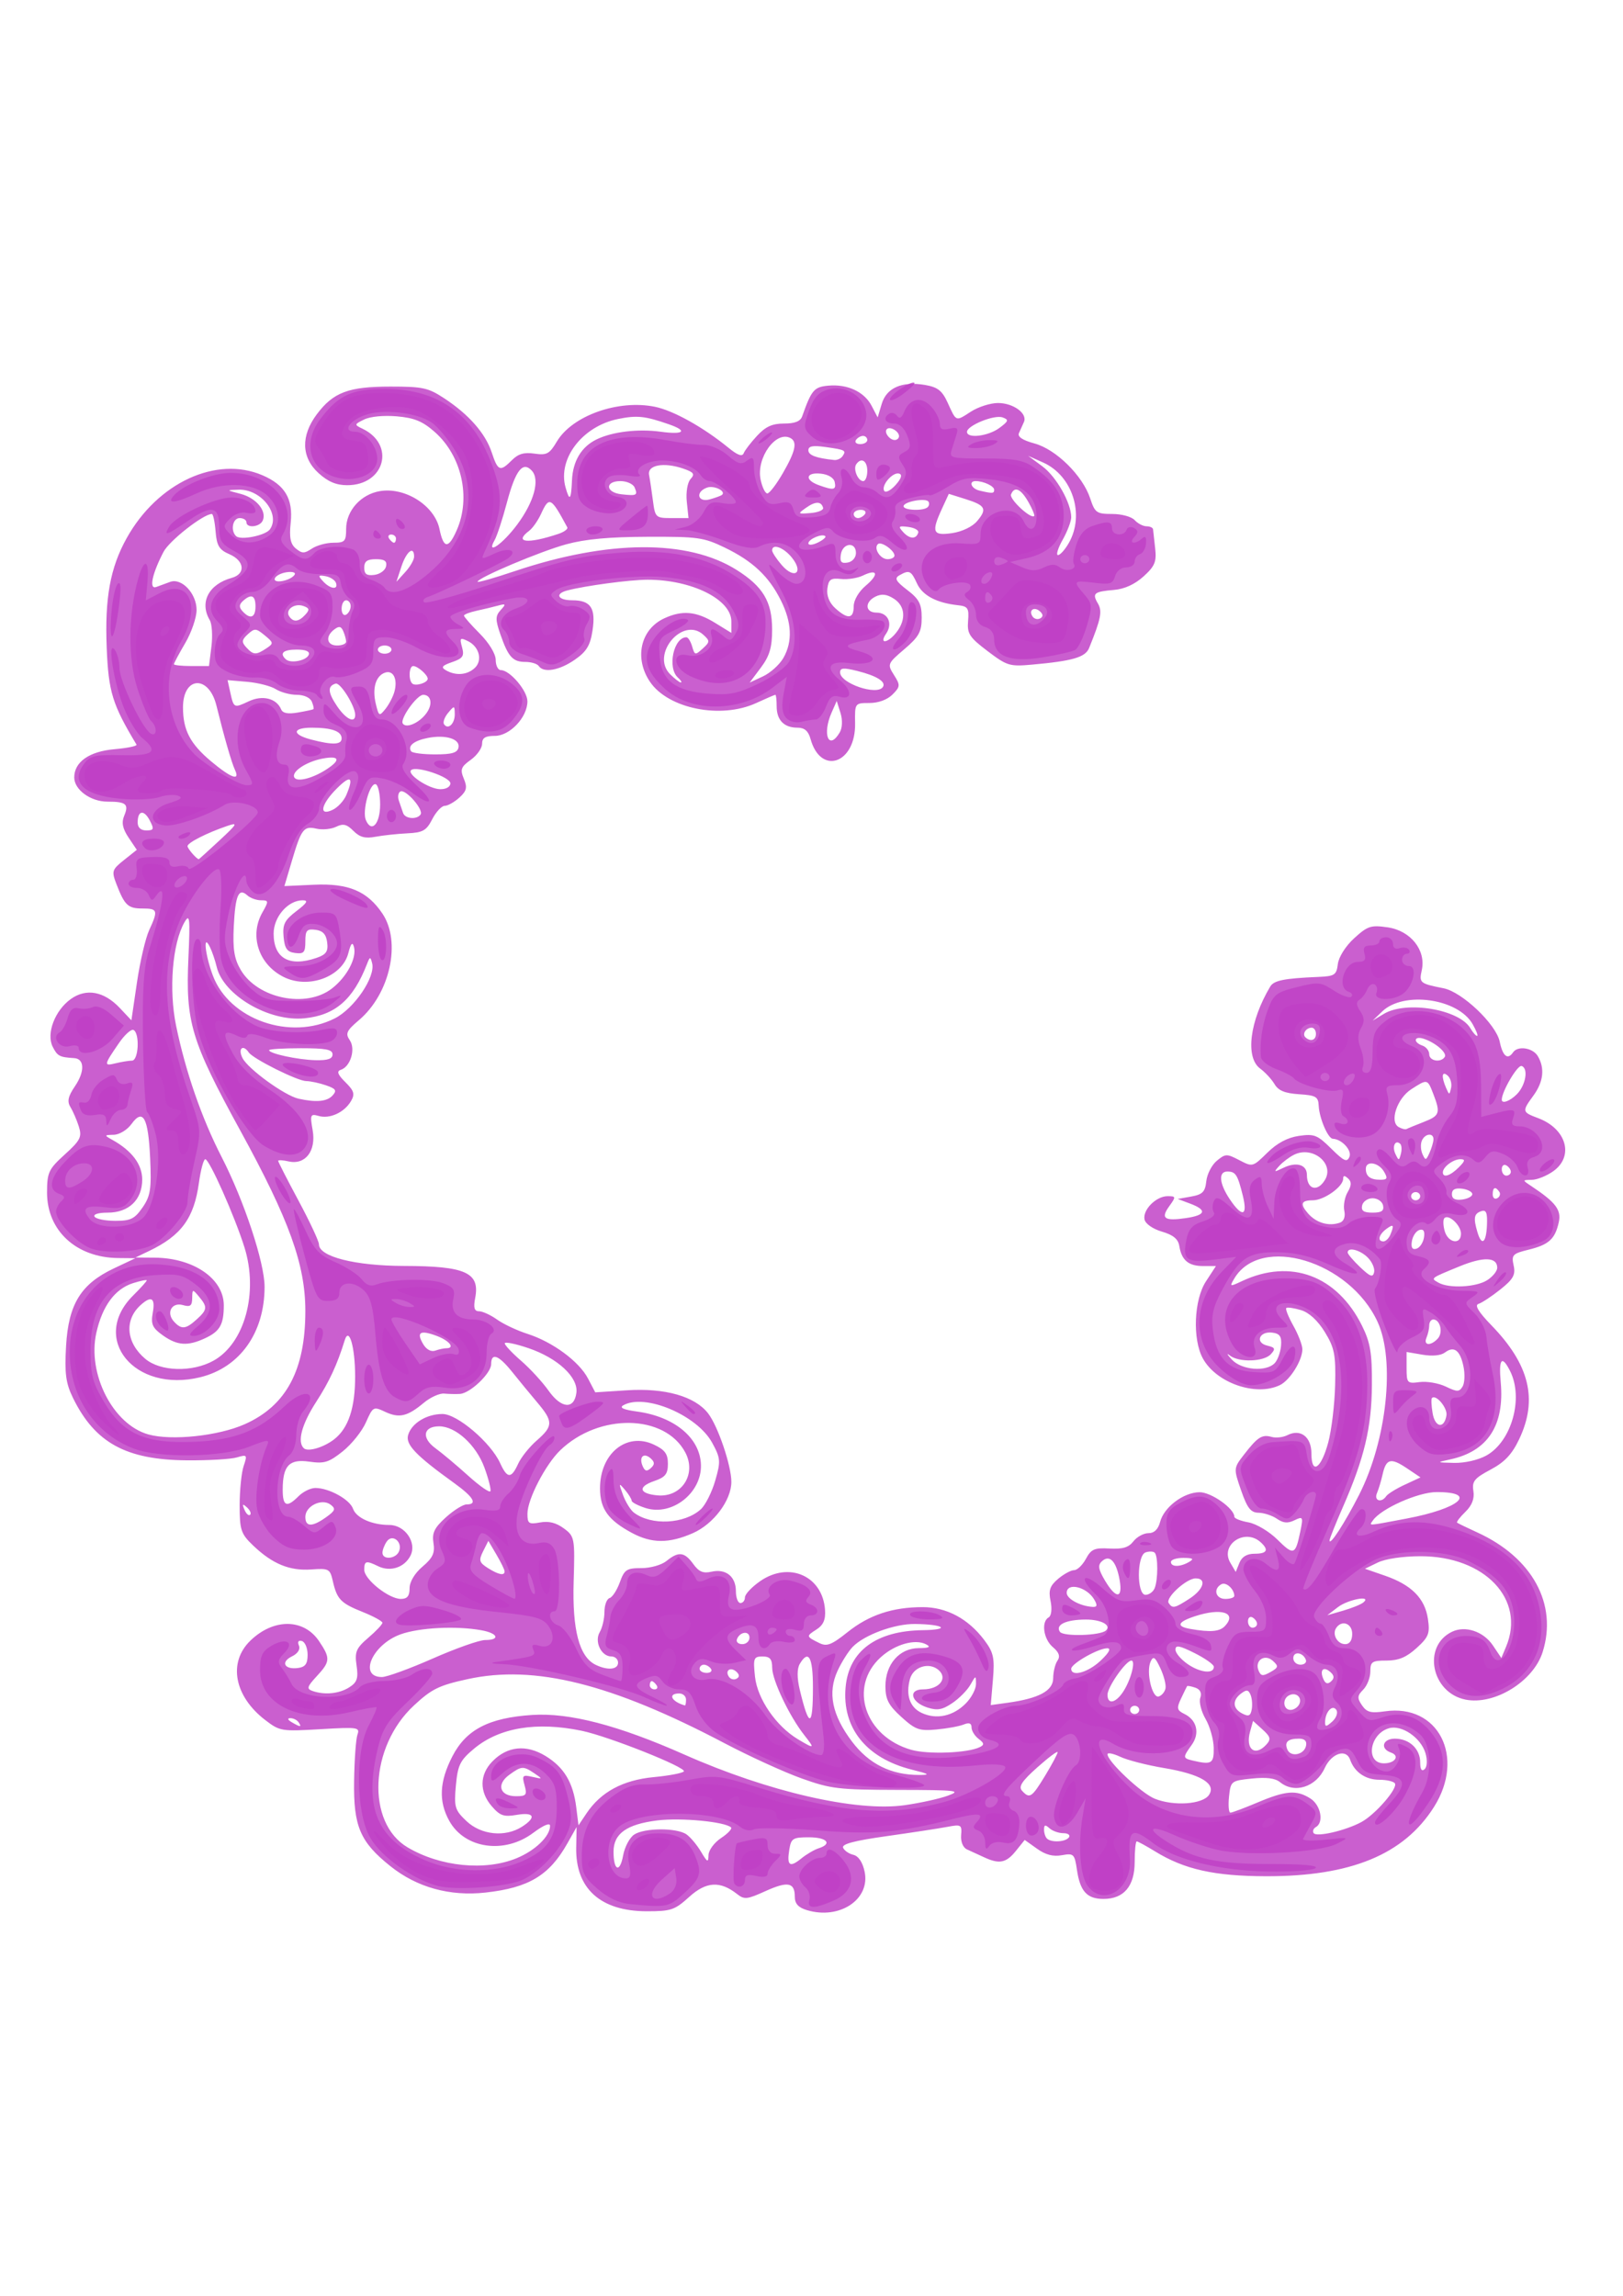 <?xml version="1.0" encoding="UTF-8" standalone="no"?>
<!-- Created with Inkscape (http://www.inkscape.org/) -->
<svg xmlns:inkscape="http://www.inkscape.org/namespaces/inkscape" xmlns:rdf="http://www.w3.org/1999/02/22-rdf-syntax-ns#" xmlns="http://www.w3.org/2000/svg" xmlns:cc="http://web.resource.org/cc/" xmlns:dc="http://purl.org/dc/elements/1.1/" xmlns:svg="http://www.w3.org/2000/svg" xmlns:sodipodi="http://sodipodi.sourceforge.net/DTD/sodipodi-0.dtd" xmlns:ns1="http://sozi.baierouge.fr" xmlns:xlink="http://www.w3.org/1999/xlink" id="svg2" viewBox="0 0 744.09 1052.4" version="1.0" inkscape:version="0.91 r13725">
  <g id="layer1">
    <g id="g11824" style="fill-opacity:.834;fill:#c040c6" transform="translate(-1.4286e-7 -11.429)">
      <path id="path11830" style="fill-opacity:.834;fill:#c040c6" d="m369.97 887.01c-3.96-1.19-5.58-2.98-5.58-6.13 0-6.63-3.2-7.24-13.5-2.58-8.41 3.81-9.64 3.94-12.96 1.32-7.78-6.13-14.17-5.75-21.96 1.32-6.65 6.02-8.3 6.58-19.42 6.58-21.22-0.02-32.74-10.4-32.38-29.2l0.18-9.41-4.25 7.53c-8.27 14.66-17.69 20.31-37.51 22.5-16.37 1.81-31.4-2.35-43.56-12.05-13.98-11.16-17.02-18.3-16.69-39.23 0.15-9.62 0.83-19.1 1.53-21.08 1.19-3.41 0.29-3.54-17.06-2.52-17.74 1.04-18.52 0.92-25.1-4.11-14.3-10.9-17.27-26.45-6.96-36.45 10.64-10.33 24.5-10.24 31.53 0.21 5.27 7.83 5.16 9.35-1.09 16.09-4.42 4.76-4.7 5.77-1.91 6.74 5.56 1.93 12.2 1.27 16.83-1.67 3.61-2.28 4.23-4.14 3.36-10.01-0.92-6.25-0.21-7.93 5.39-12.73 3.55-3.03 6.46-6.12 6.46-6.85s-4.09-2.97-9.09-4.97c-10.07-4.04-11.75-5.79-13.68-14.27-1.26-5.49-1.8-5.78-9.86-5.2-9.9 0.71-17.77-2.52-26.59-10.93-5.65-5.39-6.23-7.11-6.23-18.53 0.01-6.93 0.83-15.02 1.84-17.99 1.74-5.09 1.56-5.3-3.12-3.91-2.72 0.82-13.124 1.42-23.109 1.33-27.727-0.23-41.953-8.05-52.021-28.59-3.298-6.73-3.899-11.26-3.168-23.88 1.108-19.14 6.811-28.38 21.925-35.51l9.864-4.66-7.997-0.08c-19.114-0.21-32.518-12.56-32.518-29.95 0-9.29 0.687-10.77 8.144-17.53 7.169-6.5 7.937-8.03 6.422-12.83-0.947-2.99-2.675-6.98-3.84-8.87-1.596-2.59-1.092-4.94 2.045-9.54 4.596-6.74 4.444-12.63-0.333-12.92-6.731-0.41-7.696-0.92-9.868-5.24-3.02-6.01 1.042-16.66 8.344-21.86 7.061-5.04 15.214-3.54 22.447 4.13l5.311 5.64 2.548-17.36c1.402-9.54 3.92-20.33 5.597-23.96 4.187-9.09 3.929-9.93-3.063-9.93-6.643 0-8.167-1.42-11.914-11.11-2.314-5.98-2.092-6.71 3.416-11.09l5.891-4.69-3.792-5.65c-2.707-4.03-3.281-6.87-2.007-9.91 2.265-5.4 0.944-6.53-7.645-6.53-7.736 0-15.237-5.46-15.237-11.09 0-7.1 6.881-11.94 18.394-12.94 5.973-0.52 10.543-1.47 10.157-2.11-11.083-18.43-12.85-24.17-13.664-44.38-0.919-22.83 1.604-36.7 9.14-50.24 14.162-25.45 41.134-37.93 62.281-28.84 10.29 4.43 14.09 10.81 12.93 21.73-0.72 6.8-0.12 9.81 2.36 11.84 2.88 2.35 3.87 2.36 7.36 0.04 2.22-1.48 6.66-2.69 9.87-2.69 5.24 0 5.83-0.64 5.83-6.33 0-8.32 6.71-15.83 15.46-17.32 11.58-1.96 25.12 6.64 27.34 17.38 1.87 9.05 4.08 9.21 7.89 0.57 6.62-15 2.31-34.19-10.14-45.13-5.52-4.85-9.3-6.41-17.27-7.1-6.01-0.52-12.17 0.06-14.99 1.43-4.59 2.23-4.63 2.41-0.83 4.22 15.29 7.28 10.28 25.91-6.97 25.91-5.01 0-8.79-1.59-13.11-5.51-7.94-7.19-8.24-17.1-0.82-27 7.55-10.07 14.54-12.7 33.81-12.7 14.74 0 17.24 0.54 24.59 5.37 11.33 7.45 18.9 16.07 21.8 24.86 2.83 8.55 3.84 8.93 9.25 3.5 2.92-2.92 5.59-3.69 10.34-2.99 5.63 0.82 6.88 0.15 10.25-5.53 7.07-11.9 28.14-19.37 44.96-15.95 8.47 1.73 22.15 9.35 33.76 18.82 4.21 3.43 6.28 4.16 6.95 2.46 0.53-1.33 3.3-4.93 6.15-8 3.89-4.2 6.95-5.59 12.33-5.59 4.98 0 7.51-1 8.32-3.29 4.29-12.09 5.44-13.46 11.89-14.07 8.8-0.84 16.57 2.75 19.95 9.22l2.78 5.32 1.86-6.2c2.21-7.37 9.28-10.46 19.84-8.67 5.8 0.99 7.85 2.58 10.35 8.05 4.08 8.95 3.6 8.76 10.67 4.2 3.38-2.19 8.98-3.97 12.43-3.97 7.08 0 13.65 4.81 11.9 8.72-0.64 1.42-1.67 3.7-2.28 5.08-0.75 1.66 1.65 3.26 7.15 4.75 9.87 2.69 22.05 14.7 25.51 25.16 2.18 6.61 2.94 7.15 10.09 7.15 4.33 0 8.86 1.24 10.31 2.82 1.43 1.56 3.88 2.83 5.45 2.83 1.58 0 2.92 0.64 2.98 1.41 0.07 0.78 0.5 4.69 0.96 8.69 0.71 6.11-0.15 8.19-5.31 12.86-4 3.63-8.74 5.8-13.58 6.21-9.16 0.77-10.11 1.56-7.36 6.21 2.09 3.54 1.39 7.07-4.04 20.43-1.73 4.25-7.55 5.94-26.27 7.61-10.16 0.91-11.37 0.54-20.28-6.22-8.34-6.32-9.42-7.98-8.93-13.83 0.48-5.83-0.08-6.7-4.65-7.19-9.81-1.06-16.27-4.49-18.77-9.97-2.71-5.93-3.56-6.32-8.08-3.73-2.37 1.36-1.65 2.7 3.63 6.73 5.42 4.13 6.6 6.4 6.6 12.69 0 6.44-1.26 8.73-7.95 14.43-7.74 6.59-7.87 6.91-4.75 11.83 2.96 4.65 2.91 5.36-0.68 8.95-2.4 2.4-6.45 3.89-10.59 3.89-6.68 0-6.71 0.04-6.56 9.35 0.31 18.41-15.76 24.01-20.43 7.13-1.02-3.67-2.75-5.17-5.99-5.17-6.17 0-9.54-3.46-9.54-9.8 0-2.9-0.26-5.27-0.59-5.27s-4.27 1.69-8.75 3.76c-16.21 7.49-40.43 2.64-48.78-9.78-7.25-10.78-4.32-23.91 6.48-28.98 8.26-3.87 14.7-3.32 23.31 1.97l7.56 4.65v-5.26c0-10.07-18.16-19.11-38.39-19.11-8.07 0-28.7 2.76-36.93 4.94-5.76 1.53-4.22 4.48 2.34 4.48 8.5 0 10.89 3.53 9.33 13.82-1.04 6.92-2.73 9.7-8.17 13.46-7.09 4.9-14.25 6.14-16.48 2.86-0.71-1.04-3.46-1.88-6.11-1.88-5.82 0-7.88-2.28-11.49-12.66-2.33-6.7-2.31-8.44 0.13-11.1 2.56-2.8 2.42-3.03-1.25-2.04-2.28 0.62-6.71 1.68-9.85 2.36s-5.72 1.68-5.72 2.22 3.28 4.26 7.28 8.28c4.22 4.23 7.27 9.27 7.27 12 0 2.59 1.06 4.7 2.36 4.7 4.14 0 12.18 9.45 12.18 14.3 0 7.31-8.04 15.84-14.93 15.84-4.39 0-5.85 0.91-5.85 3.63 0 2-2.34 5.31-5.21 7.36-4.47 3.18-4.93 4.43-3.16 8.65 1.68 4 1.3 5.62-2.05 8.65-2.27 2.06-5.29 3.76-6.72 3.78-1.42 0.02-4 2.78-5.71 6.12-2.68 5.23-4.28 6.14-11.43 6.48-4.57 0.22-11.13 0.93-14.59 1.57-4.77 0.88-7.2 0.24-10.13-2.7-3.07-3.07-4.68-3.45-7.94-1.87-2.24 1.09-6.28 1.48-8.96 0.87-5.89-1.34-6.96 0.05-11.34 14.86l-3.39 11.45 13.63-0.62c15.77-0.71 24.38 2.93 31.31 13.23 8.73 12.99 3.48 36.77-10.78 48.85-5.67 4.8-6.29 6.15-4.2 9.18 2.79 4.06 0.34 12.15-4.12 13.59-1.99 0.64-1.41 2.19 2.12 5.67 4 3.95 4.45 5.47 2.55 8.69-3.07 5.2-9.71 8.24-14.8 6.78-3.79-1.09-4.02-0.57-2.76 6.54 1.67 9.51-3.36 16.04-11.05 14.29-2.62-0.6-4.76-0.7-4.76-0.24 0 0.47 4.21 8.69 9.35 18.27s9.35 18.58 9.35 20c0 5.65 16.59 9.85 39.09 9.89 28.12 0.06 34.77 3.05 32.54 14.64-0.87 4.52-0.41 6.13 1.75 6.13 1.61 0 5.33 1.71 8.27 3.8 2.94 2.1 9.23 5.06 13.97 6.57 11.51 3.69 23.63 12.62 27.72 20.44l3.33 6.36 14.58-0.94c17.36-1.13 31.1 2.77 37.13 10.54 4.52 5.81 10.69 23.96 10.69 31.44 0 8.47-8.18 19.35-17.66 23.51-10.96 4.81-18.92 4.76-28.05-0.18-10.79-5.84-14.45-10.95-14.5-20.25-0.09-16.04 12.15-26.04 24.67-20.17 5.08 2.38 6.45 4.25 6.45 8.79 0 4.68-1.18 6.17-6.25 7.91-7.71 2.63-6.99 5.81 1.47 6.58 11.09 1 18.04-9.71 12.76-19.67-9.35-17.63-39.54-18.15-57.35-0.99-6.74 6.49-14.99 22.41-15.02 28.99-0.02 4.61 0.57 5.02 5.77 4.08 4.01-0.73 7.37 0.11 10.91 2.72 4.95 3.65 5.1 4.44 4.5 24.38-0.67 22.21 2.58 34.51 10.08 38.15 5.54 2.69 10.28 2.23 10.28-1 0-1.55-1.37-2.82-3.05-2.82-4.66 0-7.92-6.82-5.34-11.18 1.18-2.01 2.15-6.17 2.15-9.26s1.06-5.94 2.36-6.33c1.29-0.4 3.4-3.64 4.69-7.23 2.1-5.83 3.13-6.5 9.87-6.5 4.24 0 9.29-1.44 11.57-3.3 5.47-4.46 8.2-4.15 12.21 1.4 2.6 3.6 4.55 4.42 8.38 3.55 6.57-1.49 11.18 2.19 11.18 8.94 0 2.98 0.93 5.42 2.07 5.42 1.15 0 2.08-1.17 2.08-2.6 0-1.44 3.16-4.79 7.02-7.46 13.24-9.16 28.6-2.34 29.7 13.18 0.32 4.52-0.78 7.01-3.99 9.05-4.75 3.02-4.71 3.2 1.46 6.21 3.37 1.64 5.56 0.79 12.86-5.04 9.87-7.88 20.63-11.46 34.43-11.46 10.97 0 20.89 5.31 28.27 15.12 4.24 5.63 4.79 8.16 3.94 18.16l-0.99 11.62 7.54-1.04c14.53-2 21.04-5.48 21.08-11.27 0.01-2.9 0.9-6.52 1.96-8.05 1.37-1.96 0.75-3.79-2.1-6.2-4.33-3.65-5.45-11.68-1.91-13.66 1.22-0.69 1.59-3.88 0.86-7.42-1.03-4.97-0.34-7.02 3.44-10.22 2.6-2.19 5.91-3.99 7.34-3.99 1.44 0 3.87-2.33 5.41-5.18 2.42-4.48 3.9-5.12 10.84-4.73 6.05 0.33 8.77-0.49 10.94-3.3 1.59-2.06 4.7-3.75 6.89-3.75 2.65 0 4.46-1.75 5.36-5.18 1.78-6.77 10.71-13.5 18.04-13.59 5.32-0.06 16 7.47 16 11.28 0 0.75 2.91 1.9 6.47 2.54 3.6 0.66 9.48 4.16 13.28 7.92 7.45 7.37 8.24 7.09 10.46-3.65 1.41-6.83 1.26-7.13-2.64-5.24-3.11 1.51-5.11 1.34-8.06-0.68-2.16-1.48-5.94-2.72-8.41-2.76-3.58-0.04-5.19-2.1-8.01-10.23-3.5-10.09-3.49-10.21 1.37-16.48 6.22-8.03 8.21-9.29 12.64-8.04 1.98 0.56 5.23 0.19 7.22-0.82 6-3.05 11 0.78 11 8.42 0 9.94 4.45 7.03 7.71-5.05 1.52-5.63 2.94-17.45 3.16-26.26 0.35-13.9-0.27-17.11-4.71-24.35-3.26-5.3-7.24-8.97-10.96-10.08-3.22-0.96-6.24-1.39-6.72-0.95-0.49 0.43 0.98 4.09 3.24 8.13 2.27 4.03 4.13 8.89 4.13 10.79 0 5.1-5.69 14.18-10.28 16.41-11.01 5.34-29.19-0.96-35.36-12.26-4.79-8.78-4.07-26.83 1.42-35.25l4.6-7.06h-5.91c-6.68 0-9.84-2.67-10.89-9.19-0.51-3.19-2.79-5.08-7.97-6.59-4.17-1.22-7.55-3.58-7.97-5.56-0.93-4.4 5.3-10.69 10.59-10.69 3.84 0 3.88 0.26 0.74 4.61-4.06 5.61-2.23 6.9 7.72 5.43 9.05-1.33 9.72-3.69 1.88-6.62l-5.71-2.14 6.23-1.12c5.15-0.92 6.35-2.15 6.87-7.03 0.35-3.26 2.53-7.47 4.84-9.37 3.97-3.26 4.52-3.27 10.31-0.26 6.08 3.17 6.14 3.15 12.82-3.41 4.52-4.44 9.26-6.96 14.5-7.72 7.03-1.01 8.46-0.44 14.8 5.83 5.85 5.79 7.23 6.42 8.35 3.77 1.25-2.95-3.52-8.13-7.61-8.28-2.22-0.09-6.21-9.41-6.48-15.13-0.19-4.16-1.26-4.78-9.04-5.29-6.5-0.43-9.45-1.65-11.21-4.63-1.32-2.23-4.29-5.44-6.6-7.14-6.87-5.05-4.83-21.72 4.62-37.57 1.68-2.83 6.36-3.77 22.01-4.43 7.57-0.32 8.37-0.85 9.01-5.97 0.41-3.22 3.61-8.26 7.52-11.8 6.17-5.61 7.61-6.07 15.34-4.95 10.5 1.52 17.62 10.47 15.61 19.6-1.29 5.85-0.92 6.17 9.97 8.32 8.54 1.69 24.1 16.48 25.76 24.47 1.39 6.72 3.65 8.53 6.13 4.9 2.16-3.17 9.08-2.1 11.35 1.76 3.27 5.52 2.57 11.75-2 18.02-5.35 7.32-5.29 7.59 2.16 10.39 12.97 4.87 16.55 17.45 6.91 24.32-3.01 2.15-7.45 3.93-9.87 3.96-4.37 0.06-4.37 0.08-0.24 2.83 11.24 7.46 13.89 10.94 12.64 16.6-1.71 7.72-4.56 10.31-13.86 12.58-7.31 1.79-7.9 2.41-6.84 7.21 0.95 4.31-0.14 6.28-6.1 11.03-3.99 3.17-8.5 6.15-10.02 6.61-1.88 0.57 0.03 3.72 5.93 9.8 17.47 17.99 21.38 34 12.76 52.16-3.31 6.98-6.66 10.56-13.14 14-7.43 3.95-8.58 5.38-7.88 9.81 0.56 3.49-0.65 6.62-3.68 9.56-2.48 2.4-4.18 4.62-3.78 4.95 0.4 0.32 4.58 2.34 9.28 4.49 25.23 11.53 36.87 32.87 29.92 54.84-4.25 13.44-22.07 24.42-35.34 21.78-15.66-3.12-19.94-24.44-6.24-31.09 6.12-2.97 14.46-0.19 18.79 6.26l3.86 5.75 2.18-5.18c9.08-21.67-9.78-41.55-39.36-41.47-8.02 0.02-15.93 1.19-19.44 2.88l-5.91 2.86 9.23 3.2c12.1 4.18 18.25 10.38 19.64 19.78 0.99 6.68 0.35 8.34-5.2 13.37-4.7 4.26-8.25 5.74-13.77 5.74-6.66 0-7.43 0.52-7.43 5.03 0 2.77-1.46 6.5-3.26 8.3-2.73 2.74-2.82 3.9-0.57 7.17 2.22 3.22 4.05 3.7 10.51 2.77 24.47-3.55 37.01 20.9 22.5 43.84-13.8 21.81-38.08 31.82-76.96 31.75-23.72-0.05-37.49-3.13-50.91-11.39-4.1-2.52-7.88-4.58-8.4-4.58s-0.95 4.24-0.95 9.42c0 11.08-4.95 16.95-14.29 16.95-7.55 0-10.71-3.45-12.17-13.29-1.08-7.34-1.48-7.73-6.91-6.75-4.03 0.73-7.46-0.16-11.4-2.98l-5.65-4.02-4.05 5.04c-4.45 5.54-7.61 6.16-14.64 2.87-2.55-1.2-6.05-2.8-7.76-3.56-1.82-0.81-2.94-3.52-2.7-6.5 0.4-4.81 0.03-5.04-6.23-3.86-3.66 0.7-16.16 2.61-27.77 4.25-15.11 2.13-20.83 3.65-20.11 5.34 0.55 1.3 2.68 2.77 4.73 3.25 2.34 0.56 4.26 3.45 5.15 7.78 2.63 12.67-11.53 22.08-26.44 17.57zm-79.22-34.65c4.71-3.12 19.52-3.18 23.96-0.1 1.82 1.26 4.82 4.84 6.67 7.95 2.94 4.94 3.37 5.14 3.45 1.57 0.04-2.25 2.65-5.78 5.79-7.85 3.14-2.08 5.17-4.26 4.52-4.86-2.89-2.62-22.94-4.52-33.71-3.2-14.09 1.74-20.15 6.04-20.15 14.32 0 8.78 2.91 9.94 4.4 1.75 0.71-3.89 2.99-8.2 5.07-9.58zm-53.9 10.84c8.57-3.53 15.34-10.08 15.34-14.85 0-1.56-3.01-0.3-7.75 3.24-13.21 9.88-31.4 7.26-38.48-5.54-4.96-8.97-4.53-17.93 1.43-29.53 6.31-12.28 16.74-17.69 36.6-18.99 17.09-1.11 39.45 4.71 69.86 18.2 38.37 17.01 78.75 26.29 100.85 23.17 7.18-1.01 16.16-2.99 19.95-4.4 6.27-2.32 4.21-2.56-22.86-2.61-27.48-0.07-30.85-0.47-44.29-5.27-8-2.86-23.89-10.12-35.32-16.13-51.83-27.29-87.05-36.08-117.74-29.39-13.2 2.88-16.5 4.49-24.71 12.12-20.35 18.87-21.91 53.69-2.91 64.98 14.98 8.9 35.56 10.95 50.03 5zm138.44-4.54c6.48-2.07 3.86-5.05-4.44-5.05-7.38 0-8.15 0.49-8.99 5.67-1.19 7.35 0.19 8.36 5.49 4.05 2.37-1.93 5.94-4.03 7.94-4.67zm114.8-5.05c0.7-1.03-0.46-1.88-2.58-1.88-2.13 0-4.99-1.02-6.36-2.26-1.94-1.76-2.49-1.62-2.49 0.63 0 1.59 0.62 3.45 1.38 4.14 2.11 1.91 8.6 1.5 10.05-0.63zm134.01-6.96c6.43-3.46 16.92-15.56 15.41-17.77-0.61-0.9-3.8-1.64-7.08-1.64-6.38 0-11.45-3.47-13.46-9.24-1.8-5.13-8.53-2.91-11.61 3.84-4 8.77-13.86 11.89-20.5 6.51-2.28-1.85-6.23-2.36-12.95-1.66-9.49 0.98-9.69 1.14-10.45 8.31-0.42 4.02-0.13 7.31 0.64 7.31 0.78 0 6.41-2.11 12.52-4.69 12.95-5.46 17.81-5.83 24.16-1.79 4.76 3.02 6.28 10.98 2.51 13.09-1.16 0.65-1.62 1.91-1.03 2.78 1.31 1.93 14.6-1.15 21.84-5.05zm-384.84 2.15c6.81-4.33 5.73-6.85-2.36-5.47-5.94 1.01-7.65 0.42-11.43-3.94-5.74-6.62-5.65-14.46 0.23-20.52 6.84-7.05 15.54-7.95 24.41-2.53 8.51 5.2 12.67 12.17 14.09 23.58l1.02 8.2 3.69-5.51c6.59-9.81 16.68-15.24 30.81-16.58 7.07-0.67 13.28-1.86 13.81-2.63 1.24-1.82-34.59-16.07-46.8-18.61-20.68-4.3-37.74-1.49-49.34 8.15-6.45 5.36-7.52 7.52-8.38 16.93-0.9 9.86-0.49 11.26 4.86 16.32 6.73 6.37 17.7 7.49 25.39 2.61zm315.02-14.61c3.46-5.15-3.86-9.53-20.6-12.33-7.75-1.29-16.76-3.6-20.02-5.13-3.25-1.52-5.91-2.06-5.91-1.18 0 3.29 15.56 17.92 21.68 20.38 8.72 3.51 21.96 2.58 24.85-1.74zm-313.78-4.42c-1.26-4.55-0.94-4.9 3.59-3.86 4.77 1.09 4.81 1.02 0.95-1.59-5.16-3.49-5.96-3.44-11.67 0.74-5.94 4.37-4.18 9.72 3.21 9.72 4.7 0 5.14-0.57 3.92-5.01zm238.68-4.44c3.14-5.17 5.71-9.99 5.71-10.73 0-0.73-4.18 2.39-9.29 6.94-7.13 6.34-8.76 8.84-7.02 10.75 3.48 3.8 4.44 3.16 10.6-6.96zm-61.13-2.73c-20.92-5.23-32.08-19.15-30.36-37.87 1.51-16.54 14.06-25.78 35.37-26.06 13.08-0.17 9.86-2.69-3.62-2.84-9.31-0.1-23.1 4.96-28.48 10.46-1.96 2-5.09 6.95-6.96 11-4.63 10.05-2.55 20.29 6.6 32.42 7.78 10.32 17.96 15.37 30.92 15.33 5.16-0.02 4.56-0.44-3.47-2.44zm235.49-7.52c-2.11-7.13-10.88-13.14-16.73-11.46-8.99 2.59-10.92 16.09-2.31 16.09 5.11 0 7.39-3.48 3.23-4.93-5.14-1.79-3.85-6.38 1.8-6.38 6.6 0 11.58 4.68 11.58 10.88 0 3.21 0.71 4.3 2.02 3.11 1.17-1.05 1.34-4.16 0.41-7.31zm-97.09-2.44c-0.06-3.88-1.75-9.86-3.74-13.28s-3.08-7.77-2.42-9.67c0.78-2.21-0.03-3.88-2.26-4.66-1.92-0.66-3.62-0.97-3.8-0.69s-1.42 2.83-2.76 5.66c-2.11 4.45-1.9 5.4 1.52 7.06 5.75 2.79 7.2 8.89 3.37 14.19-4.13 5.71-4.11 6.1 0.34 7.16 8.8 2.08 9.87 1.45 9.75-5.77zm-107.27-0.35c2.18-1.07 2.08-1.84-0.52-3.79-1.78-1.34-3.24-3.7-3.24-5.24 0-1.96-1.09-2.36-3.64-1.33-2 0.8-7.61 1.83-12.47 2.27-7.88 0.73-9.6 0.11-16.1-5.78-5.86-5.32-7.27-8.04-7.27-14.06 0-10.06 6.38-17.38 15.21-17.46 4.79-0.04 5.75-0.51 3.49-1.71-5.02-2.67-14.28-0.06-20.8 5.85-14.93 13.53-7.46 36.34 13.91 42.46 7.74 2.21 25.91 1.51 31.43-1.21zm149.59-0.61c0.47-2.19-0.62-3.28-3.26-3.28-5.09 0-6.74 1.56-5.29 4.99 1.54 3.64 7.68 2.42 8.55-1.71zm-18.21-0.55c2.24-2.45 1.96-3.59-1.7-6.9l-4.38-3.97-1.36 4.9c-2.23 8.06 2.24 11.64 7.44 5.97zm-211.89-4.44c-6.8-8.66-14.63-25.11-14.65-30.78-0.02-4.02-1.01-5.18-4.44-5.18-4.04 0-4.34 0.79-3.44 9.24 1.08 10.19 9.68 22.71 19.75 28.73 7.63 4.56 7.83 4.42 2.78-2.01zm-231.79-5.82c-0.71-1.04-2.4-1.87-3.76-1.86-1.49 0.02-1.23 0.76 0.64 1.86 3.99 2.34 4.71 2.34 3.12 0zm475.78-5.67c-1.8-2.64-5.1 0.95-5.15 5.6-0.03 2.3 0.52 2.25 3.33-0.29 1.85-1.68 2.67-4.07 1.82-5.31zm-239.96-10.34c0-13.9-2.03-17.49-6.03-10.72-1.3 2.2-1.3 6.4-0.02 11.78 4.27 17.84 6.05 17.53 6.05-1.06zm70.12 7.35c2.57-2.6 4.66-6.6 4.64-8.87-0.03-4.05-0.08-4.04-2.59 0.39-1.42 2.49-5.14 6.26-8.28 8.37-4.58 3.09-6.84 3.49-11.41 2.03-7.57-2.41-8.98-8.33-1.99-8.33 7.37 0 11.43-4.94 7.22-8.77-4.3-3.89-11.64-1.68-13.21 3.99-2.04 7.38-0.09 13.04 5.36 15.58 6.8 3.17 14.45 1.51 20.26-4.39zm130.51-3.94c-0.99-2.34-1.82-2.45-4.32-0.57-4.13 3.11-3.9 6.91 0.55 9.19 2.89 1.49 3.77 1.1 4.32-1.92 0.37-2.09 0.13-5.1-0.55-6.7zm-51.04 6.95c0-1.04-0.93-1.89-2.08-1.89-1.14 0-2.08 0.85-2.08 1.89 0 1.03 0.94 1.88 2.08 1.88 1.15 0 2.08-0.85 2.08-1.88zm73.45-2.77c1.33-3.15-1.77-5.57-4.89-3.83-3.1 1.74-2.5 6.6 0.82 6.6 1.59 0 3.42-1.25 4.07-2.77zm-281.22-1.94c0-1.56-1.4-2.83-3.12-2.83-5.4 0-3.65 3.71 2.6 5.5 0.29 0.09 0.52-1.12 0.52-2.67zm200.2-3.3c3.59-5.21 6.15-14.6 3.97-14.59-2.49 0.02-10.94 12.1-10.94 15.65 0 4.48 3.53 3.95 6.97-1.06zm19.62-1.82c0.35-1.6-0.71-5.77-2.34-9.26-2.47-5.25-3.24-5.77-4.49-3.03-2.15 4.69 0.7 16.87 3.73 15.96 1.36-0.41 2.76-2.06 3.1-3.67zm-233.32-1.48c-0.71-1.03-1.7-1.88-2.2-1.88-0.51 0-0.92 0.85-0.92 1.88 0 1.04 0.99 1.89 2.2 1.89s1.62-0.85 0.92-1.89zm308.98-5.99c-3.16-2.87-5.09-1.13-3.34 3.02 0.97 2.29 2.01 2.64 3.58 1.22 1.58-1.43 1.51-2.66-0.24-4.24zm-272.41-0.22c-2.67-2.41-5.37-0.54-3.4 2.35 0.77 1.12 2.35 1.51 3.51 0.86 1.42-0.8 1.38-1.85-0.11-3.21zm-139.19-6.03c10.56-4.66 21.38-8.48 24.03-8.48 7.05 0 5.9-3.1-1.67-4.47-11.6-2.11-28.55-1.25-37.17 1.88-12.94 4.69-19.38 19.55-8.48 19.55 2.24 0 12.72-3.82 23.29-8.48zm385.16 1.06c-3.76-3.41-8.5-0.14-6.53 4.51 1.06 2.5 1.95 2.6 5.43 0.63 3.68-2.08 3.81-2.69 1.1-5.14zm-257.61 3.65c-0.71-1.04-2.17-1.89-3.24-1.89-1.08 0-1.96 0.85-1.96 1.89 0 1.03 1.46 1.88 3.24 1.88s2.66-0.85 1.96-1.88zm178.68-3.77c3.86-3.65 4.91-5.65 2.99-5.64-4.13 0.01-16.5 7.04-16.5 9.38 0 3.88 7.72 1.74 13.51-3.74zm51.87 2.8c-0.04-1.02-4.02-3.83-8.83-6.24-6.99-3.49-8.76-3.81-8.76-1.57 0 1.55 2.57 4.56 5.72 6.7 5.77 3.94 12 4.52 11.87 1.11zm-415.47-5.47c0-3.02-1.17-5.85-2.6-6.28-1.6-0.48-2.14 0.3-1.39 2.06 0.73 1.72-0.52 3.67-3.18 4.96-5.31 2.57-3.51 6.14 2.69 5.34 3.42-0.45 4.48-1.89 4.48-6.08zm457.66 2.32c-1.29-3.5-5.76-4.07-5.76-0.75 0 1.64 1.48 2.98 3.29 2.98s2.92-1 2.47-2.23zm-255.08-10.17c0-3.32-4.47-2.74-5.76 0.75-0.45 1.23 0.66 2.24 2.47 2.24s3.29-1.35 3.29-2.99zm276.33-1.72c0-4.79-4.73-6.56-7.33-2.74-2 2.94 0.51 7.45 4.15 7.45 2.01 0 3.18-1.74 3.18-4.71zm-112.92-1.54c2.68-2.43-2.16-5.06-9.27-5.03-9.07 0.04-14.02 2.39-11.81 5.63 1.53 2.25 18.47 1.77 21.08-0.6zm54.67-2.15c5.53-6.04-1.75-8.36-13.8-4.41-8.04 2.63-8.82 4.67-2.23 5.82 9.39 1.64 13.57 1.28 16.03-1.41zm14.62-0.91c0-0.98-0.93-2.3-2.08-2.94-1.14-0.64-2.07 0.16-2.07 1.77 0 1.62 0.93 2.94 2.07 2.94 1.15 0 2.08-0.8 2.08-1.77zm48.72-9.79c4.22-3.48-6.94-1.45-11.61 2.11l-4.91 3.74 7.28-2.11c4-1.16 8.16-2.84 9.24-3.74zm-123.39-1.4c-3.42-5.8-12.59-7.98-12.59-2.99 0 2.76 6.37 6.16 12.02 6.41 1.97 0.09 2.12-0.8 0.57-3.42zm43.7-0.35c6.5-4.2 8.05-9.3 2.83-9.3-4.24 0-13.99 8.93-12.36 11.32 1.77 2.6 2.67 2.41 9.53-2.02zm-357.56-4.77c0-2.96 2.35-6.89 5.94-9.93 4.69-3.97 5.75-6.26 5.01-10.81-0.74-4.59 0.4-6.98 5.65-11.73 3.62-3.28 7.91-5.96 9.53-5.96 5.18 0 3.22-3.37-5.69-9.79-17.54-12.63-22.36-17.65-21.11-22.01 1.56-5.41 8.48-9.65 15.76-9.65 6.77 0 22.1 13.06 26.42 22.5 3.27 7.17 5.09 7.25 8.26 0.33 1.36-2.99 5.21-7.81 8.56-10.71 7.55-6.56 7.57-8.69 0.21-17.41-3.23-3.82-8.42-10.13-11.53-14.02-6.2-7.73-9.61-8.99-9.61-3.55 0 4.2-9.59 13.35-14.31 13.66-1.84 0.12-5.09 0.05-7.22-0.15-2.12-0.21-6.33 1.69-9.34 4.21-7.52 6.29-11.31 7.17-17.75 4.14-5.37-2.53-5.59-2.4-8.79 4.83-1.8 4.09-6.59 10.07-10.65 13.3-6.37 5.07-8.44 5.71-15.29 4.72-9.24-1.34-12.22 1.8-12.22 12.88 0 7.62 1.85 8.38 7.27 2.95 2.07-2.07 5.53-3.77 7.7-3.77 6.24 0 15.77 5.25 17.26 9.51 1.48 4.22 8.7 7.45 16.68 7.45 7.13 0 12.69 8.05 9.68 14.04-2.73 5.43-9.21 7.58-14.75 4.9-5.63-2.74-6.45-2.53-6.45 1.61 0 4.39 11.27 13.35 16.79 13.35 2.91 0 3.99-1.32 3.99-4.89zm378.11 3.48c-0.07-3.19-3.81-6.52-5.97-5.31-3.84 2.15-2.59 6.72 1.85 6.72 2.28 0 4.14-0.63 4.12-1.41zm-52.6-7.37c-1.53-8.52-4.55-11.71-8.07-8.51-1.99 1.8-1.7 3.69 1.36 8.85 5.1 8.59 8.28 8.43 6.71-0.34zm16.05 3.92c1.62-3.83 1.64-14.89 0.02-16.36-0.68-0.62-2.55-0.67-4.16-0.11-4.07 1.42-4.09 19.45-0.02 19.45 1.6 0 3.47-1.34 4.16-2.98zm-298.01-7.85c-0.05-0.78-1.74-4.23-3.76-7.66l-3.68-6.25-2.4 4.78c-2.08 4.14-1.8 5.15 2.15 7.66 4.94 3.13 7.82 3.69 7.69 1.47zm343.87-8.01c5.74 0 6.66-1.75 2.77-5.27-7.3-6.62-18.77 1.18-13.89 9.44l2.46 4.17 1.7-4.17c1.14-2.8 3.43-4.17 6.96-4.17zm-30.06 3.77c2.43-1.42 1.86-1.83-2.59-1.86-3.14-0.01-5.72 0.82-5.72 1.86 0 2.38 4.25 2.38 8.31 0zm-362.21-4.84c1.81-4.29-3.03-8.24-5.59-4.56-1.08 1.54-1.98 3.87-1.99 5.16-0.05 3.39 6.1 2.91 7.58-0.6zm440.16-25.91c12.72-24.97 16.64-61.61 8.48-79.31-12.86-27.91-53.67-40.21-65.72-19.81-2.21 3.75-2.09 3.79 3.64 1.1 22.25-10.43 43.5-2.52 54.93 20.45 3.85 7.74 4.66 12.62 4.55 27.32-0.13 19.39-3.48 33.41-13.31 55.85-3.36 7.67-6.11 14.53-6.11 15.26 0 2.8 6.89-7.82 13.54-20.86zm-473.58 10.24c4.22-3 4.53-3.89 2.02-5.78-4.01-3.02-11.54 0.65-11.54 5.63 0 4.66 3.14 4.71 9.52 0.15zm171.78-3.63c2.09-1.89 5.07-7.79 6.61-13.11 2.59-8.9 2.48-10.29-1.4-17.4-6.93-12.69-30.93-22.8-40.76-17.15-1.91 1.1 0.11 2.01 6.3 2.85 17.2 2.34 28.94 12.11 29.32 24.4 0.41 12.93-13.29 23.65-25.35 19.84-3.53-1.12-6.42-2.64-6.42-3.37 0-0.74-1.39-2.99-3.09-5-2.83-3.35-2.9-3.16-0.88 2.36 1.22 3.31 3.48 6.97 5.04 8.13 7.97 6.01 23.14 5.24 30.63-1.55zm323.58 4.25c24.41-4.6 32.98-12.14 13.79-12.14-8.48 0-25.55 7.59-29.24 13.01-1.74 2.55-3.1 2.62 15.45-0.87zm-531.63-5.1c-2.05-1.85-2.29-1.63-1.16 1.05 0.78 1.86 1.94 2.91 2.58 2.33s0-2.1-1.42-3.38zm522.3-5.17c0.71-1.05 4.53-3.41 8.5-5.25l7.2-3.35-6.34-4.26c-7.31-4.89-9.42-4.33-11.04 2.95-0.64 2.87-1.79 6.7-2.57 8.52-1.49 3.49 2.03 4.65 4.25 1.39zm-413.45-13.1c-3.8-10.38-13.16-18.91-20.74-18.91-7.34 0-8.24 5.28-1.72 10.04 3.09 2.25 9.86 7.93 15.06 12.63 5.2 4.69 9.76 7.88 10.14 7.07 0.38-0.8-0.85-5.68-2.74-10.83zm76.26-4.18c-3.17-2.88-5.52-0.76-3.76 3.4 1.04 2.46 1.94 2.7 3.79 1.03 1.85-1.68 1.84-2.73-0.03-4.43zm383.05-1.32c11.62-6.43 17.21-26.25 10.93-38.75-3.77-7.49-5.29-5.69-4.3 5.11 1.81 19.8-5.96 31.68-23.14 35.39-6.43 1.39-6.41 1.41 1.8 1.6 4.8 0.11 11.01-1.31 14.71-3.35zm-528.13-7.51c6.49-5.09 9.58-14.44 9.55-28.91-0.03-13.32-2.79-22.87-4.76-16.49-3.47 11.22-7.03 18.91-13.12 28.33-6.63 10.26-8.78 18.37-5.62 21.24 1.92 1.74 9.17-0.43 13.95-4.17zm-41.11-6.85c19.08-8.46 27.83-24.8 27.83-51.92 0-21.27-7.38-41.75-29.85-82.75-22.586-41.23-25.099-49.61-23.752-79.25 0.827-18.19 0.589-20.34-1.794-16.22-5.549 9.61-7.286 30.91-3.868 47.44 4.375 21.17 11.762 42.46 20.914 60.26 10.26 19.96 19.66 48.38 19.66 59.43 0 21.1-11.34 37.02-29.509 41.46-30.103 7.35-50.656-17.71-30.74-37.48 3.424-3.4 6.224-6.51 6.224-6.91s-2.807 0.16-6.237 1.24c-8.354 2.64-14.143 10.49-16.889 22.88-4.165 18.81 7.714 41.96 23.857 46.48 10.599 2.98 32.044 0.71 44.154-4.66zm550.99-4.07c0.56-3.39-4.8-9.8-6.65-7.96-0.41 0.41-0.28 3.53 0.3 6.94 1.11 6.64 5.32 7.32 6.35 1.02zm-398.89-10.38c0.9-7.06-8.55-15.86-21.94-20.42-6-2.05-10.91-3.04-10.91-2.21 0 0.82 3.38 4.42 7.5 7.99 4.13 3.57 9.78 9.73 12.58 13.68 5.86 8.29 11.77 8.74 12.77 0.96zm406.7-12c-1.54-7.48-4.32-9.59-8.49-6.45-1.88 1.41-5.75 1.79-10.3 1.02l-7.3-1.25v7.3c0 6.96 0.27 7.26 5.98 6.5 3.29-0.44 8.67 0.48 11.95 2.04 5.29 2.53 6.17 2.53 7.73 0.03 0.96-1.55 1.16-5.69 0.43-9.19zm-573.12-2.67c14.343-7.93 20.733-31.29 14.223-52.01-4.48-14.29-16.079-40.36-17.944-40.36-0.786 0-2.101 4.87-2.922 10.83-2.232 16.2-8.068 24.17-22.88 31.25l-6.233 2.98 8.897 0.07c17.825 0.15 31.622 9.68 31.622 21.84 0 8.78-1.76 11.9-8.463 15.04-8.064 3.78-12.846 3.46-19.529-1.3-4.764-3.4-5.51-5.09-4.566-10.36 1.218-6.81-0.644-7.96-5.599-3.47-7.552 6.85-6.633 17.24 2.181 24.64 6.932 5.83 21.496 6.22 31.213 0.85zm486.63 1.04c1.34-1.46 2.62-5.07 2.85-8 0.33-4.16-0.56-5.48-3.99-5.92-5.96-0.77-8.1 4.58-2.38 5.94 3.67 0.87 3.94 1.49 1.68 3.95-3.21 3.51-14.71 3.86-18.83 0.57-1.63-1.3-1.21-0.45 0.94 1.88 4.5 4.88 15.87 5.79 19.73 1.58zm-379.9-6.76c4.21 0 1.54-3.45-4.39-5.68-7.56-2.83-9.41-1.7-6.17 3.78 1.47 2.49 3.62 3.65 5.53 2.99 1.72-0.6 3.98-1.09 5.03-1.09zm454.63-4.47c2.5-2.73 1.07-8.72-2.08-8.72-1.02 0-1.86 1.21-1.86 2.68s-0.56 4.01-1.26 5.65c-1.55 3.66 1.96 3.93 5.2 0.39zm-569.07-8.72c4.964-4.5 5.09-5.69 1.105-10.47-2.966-3.55-3.052-3.53-3.117 0.71-0.053 3.5-0.89 4.13-4.231 3.17-5.14-1.48-7.85 3.49-4.124 7.56 3.407 3.72 5.402 3.54 10.367-0.97zm591.68-18c2.54-1.61 4.62-4.18 4.62-5.71 0-4.93-6.29-5.16-17.3-0.63-13.54 5.56-13.3 5.37-9.65 7.46 4.77 2.74 17.24 2.12 22.33-1.12zm-54.74-10.39c-3.52-3.53-9.21-4.96-9.21-2.32 0 0.72 2.58 3.75 5.72 6.73 4.63 4.39 5.84 4.83 6.41 2.32 0.39-1.71-0.92-4.74-2.92-6.73zm25.77-9.17c0.47-2.92-0.19-4.03-2.08-3.47-1.52 0.46-3.08 2.76-3.46 5.13-0.48 2.92 0.19 4.03 2.07 3.47 1.53-0.45 3.09-2.76 3.47-5.13zm-15.46-1.21c1.95-4.61 1.53-5.21-1.86-2.67-3.45 2.6-4.13 5.65-1.26 5.65 1.02 0 2.43-1.34 3.12-2.98zm32.43-0.55c0-3.8-5.53-9.04-7.58-7.18-0.68 0.61-0.64 3.28 0.09 5.91 1.54 5.54 7.49 6.54 7.49 1.27zm11.91-3.9c0.25-5.79-0.34-7.21-2.68-6.4-3.27 1.14-3.61 3.1-1.69 9.59 1.93 6.55 4.01 5.03 4.37-3.19zm-67.45-1.14c1.83-0.64 2.62-2.73 2.05-5.44-0.51-2.42 0.18-6.29 1.54-8.58 1.78-3.03 1.84-4.76 0.2-6.24-1.65-1.49-2.27-1.46-2.27 0.12 0 3.64-8.78 9.87-13.9 9.87-5.4 0-6.01 1.67-2.21 6.02 3.82 4.36 9.51 6.02 14.59 4.25zm-548.92-6.97c3.637-5.24 4.139-8.5 3.484-22.62-0.864-18.64-3.252-22.99-8.573-15.62-1.931 2.67-5.527 4.85-8.1 4.91-4.45 0.11-4.474 0.2-0.605 2.36 8.952 4.99 13.639 11.24 13.639 18.17 0 9.26-6.145 15.16-15.787 15.16-4.346 0-6.792 0.76-6.029 1.88 0.706 1.04 4.982 1.88 9.503 1.88 7.015 0 8.84-0.89 12.468-6.12zm504.42-5.49c-2.38-9.6-3.28-10.99-7.09-10.99-4.2 0-3.71 5.5 1.14 12.71 5.73 8.52 8.3 7.78 5.95-1.72zm64.32 4.55c-0.38-1.81-2.54-3.3-4.8-3.3-2.25 0-4.41 1.49-4.8 3.3-0.52 2.47 0.68 3.3 4.8 3.3s5.32-0.83 4.8-3.3zm17.02-4.24c0-1.04-0.94-1.88-2.08-1.88s-2.08 0.84-2.08 1.88 0.94 1.88 2.08 1.88 2.08-0.84 2.08-1.88zm23.89-0.94c0-1.04-2.1-2.16-4.67-2.49-3.22-0.41-4.68 0.36-4.68 2.49 0 2.12 1.46 2.9 4.68 2.48 2.57-0.33 4.67-1.45 4.67-2.48zm12.38-1.07c-1.78-2.62-3.03-2.13-3.03 1.18 0 1.61 0.95 2.4 2.11 1.75s1.58-1.97 0.92-2.93zm-79.9-5.52c4.39-7.45-5.64-15.63-14.12-11.52-2.14 1.04-5.21 3.35-6.83 5.13-2.71 2.98-2.56 3.05 1.89 0.9 5.96-2.88 10.75-1.45 10.75 3.23 0 6.75 4.87 8.07 8.31 2.26zm27.01-3.77c-2.5-4.24-8.31-5.12-8.31-1.26 0 3.46 2.07 5.03 6.65 5.03 3.24 0 3.51-0.63 1.66-3.77zm34.28-1.89c2.98-2.99 3.14-3.76 0.74-3.76-3.26 0-8.01 3.57-8.01 6.02 0 2.67 3.4 1.61 7.27-2.26zm23.89 2c0-0.98-0.93-2.3-2.08-2.94-1.14-0.64-2.07 0.16-2.07 1.77 0 1.62 0.93 2.94 2.07 2.94 1.15 0 2.08-0.8 2.08-1.77zm-50.72-12.82c-2.27-2.06-3.82 1.22-2.2 4.62 1.55 3.23 1.66 3.22 2.52-0.07 0.5-1.89 0.35-3.94-0.32-4.55zm15.25-1.89c0.21-3.31-3.89-2.95-5.33 0.47-0.66 1.55-0.53 4.31 0.29 6.12 1.36 3.03 1.62 2.99 3.19-0.47 0.94-2.07 1.77-4.83 1.85-6.12zm-4.52-8.1c7.41-2.88 7.83-4.07 4.47-12.81-2.69-7-2.7-7-10.12-2.21-6.51 4.2-10.08 14.85-5.81 17.31 1.45 0.83 3.09 1.24 3.66 0.92 0.58-0.32 4.08-1.76 7.8-3.21zm-500.24-12.12c2.12-2.32 1.61-3.12-3-4.71-3.05-1.05-7.13-1.92-9.05-1.93-3.95-0.02-24.32-10.18-26.33-13.13-2.66-3.91-5.07-1.8-2.89 2.54 2.53 5.03 19.37 17.25 25.72 18.66 8.05 1.79 13.02 1.33 15.55-1.43zm542.98-0.6c4.1-4.11 5.42-11.91 2.19-12.96-1.86-0.6-9.09 11.68-9.09 15.45 0 2.03 3.72 0.69 6.9-2.49zm-31.64-8.49c-2.71-2.46-3.09 0.27-0.78 5.61 1.45 3.32 1.53 3.32 2.28-0.05 0.42-1.92-0.25-4.42-1.5-5.56zm-603.25-6.93c3.001-0.03 3.638-12.41 0.723-14.04-1.031-0.58-4.055 2.13-6.72 6.01-6.959 10.14-7.034 10.59-1.553 9.26 2.724-0.66 6.121-1.22 7.55-1.23zm91.937-2.85c0-2.24-3-2.83-14.54-2.83-8 0-14.55 0.4-14.55 0.89 0 1.56 13.24 4.42 21.3 4.59 5.62 0.13 7.79-0.61 7.79-2.65zm509.9 1.19c1.27-1.85-4.26-6.63-9.69-8.38-4.42-1.42-4.93 1.63-0.52 3.16 1.71 0.6 3.11 2.38 3.11 3.97 0 3.07 5.24 3.99 7.1 1.25zm-59.04-10.61c0-1.55-0.88-2.83-1.95-2.83-2.62 0-4.5 2.95-2.84 4.45 2.34 2.12 4.79 1.29 4.79-1.62zm71.83-4.46c-6.71-11.76-31.56-15.26-41.42-5.84l-4.44 4.25 5.14-3.1c10.21-6.16 34.54-2.13 39.68 6.57 1.14 1.94 2.53 3.52 3.09 3.52 0.57 0-0.36-2.43-2.05-5.4zm-521.65-2.64c8.93-4.52 18.76-19.05 17.11-25.3-0.81-3.1-1.01-3.07-2.35 0.38-6.33 16.31-14.54 23.45-28.62 24.89-16.32 1.67-37.24-10.59-40.309-23.63-0.653-2.77-1.992-6.73-2.976-8.8-3.397-7.16-2.408 3.14 1.232 12.83 7.583 20.18 35.483 29.98 55.913 19.63zm-1.47-13.58c6.96-5.31 11.64-14.1 10.24-19.2-0.68-2.45-1.42-1.62-2.57 2.87-2.78 10.89-18.36 16.62-29.7 10.91-11.47-5.77-15.77-18.9-9.69-29.57 2.95-5.17 2.91-5.55-0.62-5.55-2.09 0-4.9-1.01-6.26-2.23-4.01-3.64-5.53-0.19-6.25 14.13-0.52 10.53 0.2 14.99 3.26 20.12 7.78 13.03 29.77 17.54 41.59 8.52zm-6.84-14.17c4.36-1.51 5.34-2.93 4.81-7.07-0.47-3.7-1.98-5.35-5.33-5.78-4-0.51-4.68 0.26-4.68 5.31 0 5.06-0.67 5.83-4.67 5.32-3.72-0.48-4.8-2-5.3-7.42-0.53-5.68 0.45-7.64 5.87-11.77 4.93-3.77 5.62-4.96 2.84-4.96-6.68 0-13.28 7.58-13.28 15.26 0 11.38 7.2 15.43 19.74 11.11zm-44.58-53.8c8.28-7.69 8.66-8.39 3.53-6.64-9.334 3.19-18.165 7.68-18.165 9.25 0 1.12 4.203 5.98 5.177 5.98 0.105 0 4.359-3.87 9.458-8.59zm-31.938-9.15c-2.659-5.11-5.552-4.64-5.552 0.89 0 2.35 1.425 3.66 3.96 3.66 3.455 0 3.658-0.58 1.592-4.55zm105.61-7.38c0-4.83-0.94-9-2.08-9.26-2.71-0.62-6.22 12.3-4.47 16.43 2.6 6.13 6.55 1.81 6.55-7.17zm18.54 4.62c1.52-2.22-6.95-11.84-9.27-10.54-1 0.56-1.3 2.47-0.67 4.25s1.49 4.3 1.92 5.6c0.89 2.7 6.34 3.17 8.02 0.69zm-34.03-8.94c3.49-8.31 2.02-9.34-4.31-3.03-7.41 7.38-8.51 13.01-1.92 9.81 2.34-1.13 5.15-4.18 6.23-6.78zm47.69-5.34c0-2.89-15.64-8.18-17.97-6.07-2.11 1.91 8.17 8.69 13.3 8.76 2.74 0.04 4.67-1.07 4.67-2.69zm-56.68-6.47c6.62-4.34 5.79-6.35-2.01-4.85-7.64 1.48-14.51 6.19-12.77 8.75 1.42 2.08 8.53 0.2 14.78-3.9zm-42.09 0.28c-1.53-3.24-4.91-14.98-8.494-29.49-3.484-14.11-15.319-13.45-15.319 0.86 0 10.43 3.264 16.68 12.919 24.77 9.174 7.67 13.414 9.18 10.894 3.86zm102.49-10.2c0.85-3.95-5.89-6.04-14.13-4.4-6.34 1.26-9.27 3.63-7.57 6.12 0.53 0.77 5.48 1.41 10.99 1.41 7.7 0 10.19-0.73 10.71-3.13zm-53.58-4.2c0-3.29-4.53-4.91-13.68-4.91-8.99 0-9.19 3.11-0.35 5.42 9.9 2.6 14.03 2.44 14.03-0.51zm228.37-2.74c1.22-2.06 1.35-5.73 0.34-8.95l-1.72-5.47-2.34 5.3c-4.43 10.04-1.31 17.65 3.72 9.12zm-188.85-9.79c2.25-3.81 1.22-7.45-2.11-7.45-2.91 0-10.79 11.09-9.37 13.17 1.75 2.58 8.6-0.83 11.48-5.72zm12.35 1.38c-0.06-3.99-0.16-4.01-3.05-0.55-1.64 1.97-2.48 4.31-1.87 5.21 1.86 2.72 4.99-0.25 4.92-4.66zm-45.64 0.4c0-4.09-6.83-15.02-8.98-14.37-3.78 1.14-3.61 3.99 0.65 10.32 4.05 6.02 8.33 8.1 8.33 4.05zm-19.17-2.64c0.31-0.22-0.02-1.8-0.74-3.5-0.76-1.8-3.63-3.09-6.86-3.09-3.05 0-7.39-1.17-9.65-2.6-2.25-1.42-8.15-2.93-13.1-3.36l-9-0.77 1.23 5.58c1.61 7.29 1.67 7.32 8.51 4.11 6.27-2.95 12.67-1.36 14.8 3.67 0.78 1.83 3.08 2.28 7.68 1.49 3.61-0.62 6.82-1.31 7.13-1.53zm37.14-8c1.6-5.77-0.52-10.07-4.31-8.75-4.27 1.49-5.94 7.18-4.21 14.33 1.38 5.69 1.58 5.8 4.4 2.31 1.62-2.01 3.48-5.56 4.12-7.89zm223.94-2.15c1.63-2.39-2.81-5.17-11.81-7.4-6.28-1.55-7.79-1.42-7.79 0.69 0 4.99 16.83 10.76 19.6 6.71zm-208.67-3.8c0-1.79-4.61-5.83-6.65-5.83-1.92 0-2.26 6.36-0.42 8.03 1.51 1.36 7.07-0.37 7.07-2.2zm114.69-0.56c-4.92-4.46-1.96-18.46 3.91-18.46 0.79 0 1.97 1.9 2.64 4.23 1.16 4.02 1.4 4.07 4.85 0.94 3.33-3.02 3.35-3.53 0.26-6.33-9.43-8.55-24.25 9.04-15.23 18.08 2.09 2.09 4.31 3.8 4.93 3.8s0.01-1.01-1.36-2.26zm48.38-8.98c4.28-7.5 3.89-16.29-1.18-26.43-5.49-11.01-12.95-18.01-25.8-24.2-9.62-4.63-12.23-4.99-35.32-4.91-17.71 0.06-28.51 1.06-37.27 3.45-11.92 3.25-40.64 15.38-40.64 17.16 0 0.48 7.71-1.72 17.14-4.89 42.8-14.38 79.25-14.58 101.58-0.56 12.17 7.65 16.31 14.58 16.32 27.34 0.01 8.16-1.17 12.15-5.15 17.46l-5.15 6.88 6.16-2.88c3.38-1.59 7.57-5.38 9.31-8.42zm-141.59 4.68c3.81-3.45 2.21-9.85-3.1-12.43-3.53-1.71-3.82-1.4-2.64 2.85 1.11 4.02 0.39 5.11-4.54 6.8-4.69 1.62-5.25 2.38-2.82 3.77 4.48 2.57 9.61 2.18 13.1-0.99zm-120.64-9.91c0.611-4.91 0.265-10.37-0.769-12.12-4.808-8.14-0.498-16.43 10.065-19.35 6.51-1.8 5.93-7.82-1.04-10.84-4.7-2.03-5.823-3.88-6.349-10.46-0.352-4.4-1.118-7.99-1.704-7.99-3.868 0-19.479 12.22-22.148 17.34-5.279 10.12-6.788 17.38-3.35 16.12 1.6-0.59 4.472-1.65 6.384-2.34 5.266-1.93 12.107 5.35 12.107 12.87 0 3.47-2.337 10.3-5.194 15.17s-5.195 9.23-5.195 9.7c0 0.46 3.619 0.84 8.041 0.84h8.041l1.111-8.94zm44.626 3.76c0.56-1.54-1.35-2.36-5.55-2.36-6.17 0-8.02 1.68-4.93 4.48 2.23 2.02 9.51 0.55 10.48-2.12zm-19.49-2.89c3.45-2.29 3.41-2.62-0.7-6-4.03-3.31-4.61-3.35-7.75-0.5-2.8 2.54-2.93 3.59-0.72 6 3.25 3.55 4.48 3.61 9.17 0.5zm57.4 0.53c0-1.03-1.4-1.88-3.12-1.88-1.71 0-3.11 0.85-3.11 1.88 0 1.04 1.4 1.89 3.11 1.89 1.72 0 3.12-0.85 3.12-1.89zm-20.78-3.61c0-0.95-0.57-3.09-1.28-4.76-0.99-2.34-1.93-2.54-4.15-0.86-4.23 3.18-3.5 7.35 1.28 7.35 2.28 0 4.15-0.78 4.15-1.73zm252.33-4.34c4.52-5.86 4.02-12.05-1.25-15.4-3.22-2.04-5.55-2.32-8.31-0.98-5.14 2.49-4.88 7.38 0.39 7.38 5.3 0 7.59 5.04 4.4 9.67-3.44 4.99 0.86 4.39 4.77-0.67zm-271.05-8.04c2.09-2.27 1.91-3.03-0.92-4.01-4.09-1.43-8.46 1.81-6.44 4.77 1.92 2.81 4.32 2.56 7.36-0.76zm336.83-1.52c-2.67-2.42-5.37-0.55-3.4 2.35 0.76 1.12 2.34 1.51 3.51 0.85 1.41-0.79 1.38-1.85-0.11-3.2zm-359.66-2.27c0-5.12-1.94-5.96-5.77-2.49-1.78 1.62-1.83 2.89-0.16 4.71 3.53 3.86 5.93 2.96 5.93-2.22zm43.63-0.11c0-1.49-0.93-2.71-2.08-2.71-1.14 0-2.07 1.74-2.07 3.88 0 2.13 0.93 3.35 2.07 2.71 1.15-0.64 2.08-2.38 2.08-3.88zm230.63 0.02c0-2.77 2.32-6.75 5.52-9.43 6.21-5.22 5.45-7.91-1.3-4.64-2.45 1.19-6.97 1.89-10.05 1.57-4.73-0.5-5.7 0.19-6.25 4.47-0.41 3.21 0.93 6.5 3.64 8.95 5.72 5.19 8.44 4.89 8.44-0.92zm-237.38-10.74c-0.48-1.29-2.63-2.66-4.78-3.04-3.39-0.6-3.54-0.28-1.13 2.35 3.29 3.6 7.14 4.05 5.91 0.69zm-18.96-3.68c0.7-1.02-0.84-1.54-3.5-1.19-2.61 0.35-5.11 1.63-5.55 2.84-0.95 2.62 7.15 1.14 9.05-1.65zm54.8-8.3c0-5.17-3.5-2.48-5.79 4.45l-2.33 7.06 4.06-4.45c2.23-2.44 4.06-5.62 4.06-7.06zm-12.86 4.45c0.52-2.45-0.68-3.3-4.65-3.3-4.02 0-5.35 0.97-5.35 3.9 0 2.96 1.12 3.75 4.66 3.3 2.56-0.34 4.96-2.09 5.34-3.9zm186.06-4.02c-3.75-4.67-9.06-6.61-9.06-3.3 0 0.89 1.99 3.92 4.42 6.73 5.84 6.73 10.22 3.51 4.64-3.43zm29.37-2.13c0-5.27-6.08-4.69-6.92 0.66-0.53 3.42 0.17 4.26 3.12 3.74 2.16-0.37 3.8-2.27 3.8-4.4zm17.66 1.2c0-2.38-6.09-6.63-7.57-5.29-2.13 1.93 1.04 6.94 4.39 6.94 1.75 0 3.18-0.74 3.18-1.65zm79.94-5.79c7.41-12.98 1.69-30.86-11.8-36.88l-6.84-3.05 6.51 4.81c6.39 4.73 13.22 16.8 13.22 23.36 0 1.83-1.76 6.48-3.93 10.32-2.16 3.85-3.12 7-2.13 7s3.23-2.51 4.97-5.56zm-252.97-8.34c7.79-10.43 10.58-20.62 6.78-24.77-4.16-4.54-7.49-0.26-11.47 14.73-1.98 7.46-4.5 15.16-5.6 17.09-4.08 7.19 3.57 1.95 10.29-7.05zm141.31 5.22c-1.46-1.32-7.75 1.36-7.75 3.29 0 0.96 1.95 0.81 4.33-0.35 2.39-1.16 3.92-2.48 3.42-2.94zm-196.82 1.14c0-1.04-0.99-1.88-2.2-1.88s-1.62 0.84-0.92 1.88c0.71 1.04 1.7 1.88 2.2 1.88 0.51 0 0.92-0.84 0.92-1.88zm74.44-2.17c2.67-0.89 4.51-2.25 4.09-3.02-7.49-13.91-8.29-14.33-12.02-6.17-1.4 3.07-3.85 6.56-5.44 7.76-7.23 5.44-0.71 6.14 13.37 1.43zm-132.23-2.1c4.92-7.03-4.09-18.46-14.32-18.17-5.8 0.17-5.8 0.18 0.9 1.93 7.12 1.87 12.02 7.75 10.14 12.18-1.28 3.03-7.5 3.69-7.5 0.8 0-1.04-1.4-1.89-3.11-1.89-3.21 0-4.32 5.82-1.57 8.31 2.16 1.96 13.49-0.35 15.46-3.16zm297.24 1.45c0.29-1.04-1.77-2.18-4.57-2.54-4.5-0.58-4.77-0.29-2.29 2.42 2.96 3.23 5.99 3.28 6.86 0.12zm26.91-5.14c4.8-5.65 3.97-7.27-5.22-10.16l-7.69-2.41-3.1 6.73c-5.01 10.85-4.3 12.59 4.64 11.27 4.51-0.66 9.25-2.93 11.37-5.43zm-133.04-9.03c-0.44-4.24 0.32-8.78 1.73-10.33 2.09-2.27 1.51-3.11-3.29-4.76-8.96-3.09-16.6-1.69-15.73 2.88 0.4 2.07 1.2 7.37 1.77 11.78 1.02 7.79 1.25 8 8.68 8h7.64l-0.8-7.57zm81.72 5.69c0.71-1.04-0.17-1.89-1.96-1.89-1.78 0-3.23 0.85-3.23 1.89 0 1.03 0.88 1.88 1.95 1.88 1.08 0 2.53-0.85 3.24-1.88zm74.9-5.48c-3.5-6.14-6.4-7.4-7.97-3.47-0.85 2.13 9.01 11.32 10.62 9.9 0.37-0.33-0.83-3.22-2.65-6.43zm-94.12 2.65c-0.85-3.07-3.54-3.06-7.87 0.02-3.9 2.77-3.8 2.87 2.16 2.38 3.43-0.28 6-1.36 5.71-2.4zm47.9-0.26c0.74-0.66 0.91-1.82 0.4-2.57-1.26-1.86-11.42 0.02-11.42 2.11 0 1.9 9.02 2.28 11.02 0.46zm-94.27-5.65c2.05-1.69-3.59-4.48-6.78-3.37-5.54 1.93-4.41 6.97 1.21 5.41 2.57-0.72 5.08-1.64 5.57-2.04zm-68.76-6.66c0.38-8.84 4.3-15.39 11.25-18.77 7.27-3.55 19.04-4.96 29.45-3.53 10.57 1.46 12.58-0.34 3.79-3.39-11.06-3.85-14.67-4.22-23.39-2.45-16.29 3.32-27.7 18.15-24.07 31.28 1.85 6.67 2.58 5.9 2.97-3.14zm28.71 3.23c-0.68-1.59-3.6-2.9-6.49-2.9-7.25 0-6.86 5.22 0.45 6.04 7.05 0.78 7.58 0.51 6.04-3.14zm68.02-6.64c5.7-9.87 6.65-14.18 3.53-15.94-6.65-3.72-15.86 8.96-13.79 18.96 0.73 3.5 2.11 6.37 3.09 6.37 0.97 0 4.2-4.22 7.17-9.39zm53.26 0.3c-2.94-0.89-8.45 5.56-6.81 7.96 0.65 0.96 2.99-0.28 5.19-2.75 2.63-2.94 3.18-4.74 1.62-5.21zm43.57 7.41c0-1.69-4.88-3.97-8.48-3.97-3.39 0-2.02 3.46 1.73 4.35 5.99 1.42 6.75 1.37 6.75-0.38zm-73.1-3.5c-0.42-1.99-2.95-3.53-6.39-3.89-6.87-0.72-7.56 2.86-1.02 5.24 6.92 2.52 8.17 2.29 7.41-1.35zm14.93-5.18c0-4.66-2.82-6.32-5.08-3-1.5 2.21 0.8 7.71 3.22 7.71 1.02 0 1.86-2.12 1.86-4.71zm-11.34-6.72c1.8-2.64 1.29-2.92-7.88-4.2-5.79-0.81-7.79-0.43-7.79 1.49 0 2.27 3.54 3.6 11.82 4.46 1.36 0.14 3.09-0.65 3.85-1.75zm11.34-7.41c0-1.04-0.88-1.88-1.96-1.88-1.07 0-2.53 0.84-3.24 1.88-0.7 1.04 0.18 1.88 1.96 1.88s3.24-0.84 3.24-1.88zm14.54-1.77c0-2.23-4.05-4.6-5.54-3.25s1.14 5.02 3.59 5.02c1.07 0 1.95-0.8 1.95-1.77zm46-3.74c4.27-3.16 4.46-3.79 1.46-4.85-3.82-1.34-16.29 3.74-16.29 6.64 0 3.17 9.71 2 14.83-1.79z"/>
      <path id="path11828" style="fill-opacity:.834;fill:#c040c6" d="m289.09 884.27c-5.21-0.5-10.18-2.8-15.07-6.97-6.31-5.4-7.29-7.42-7.29-15.02 0-11.82 4.12-20 13.69-27.14 5.85-4.38 9.91-5.9 15.32-5.75 4.04 0.12 13.12-0.84 20.17-2.12 12.24-2.24 13.62-2.09 31.16 3.36 38.28 11.89 60.39 13.66 85.67 6.85 11.73-3.15 29.8-13.62 28.03-16.23-0.77-1.13-6.03-1.36-13.28-0.6-36.61 3.85-59.5-9.81-57.57-34.35 0.48-6.1 2.22-11.32 4.57-13.67 5.06-5.07 6.02-3.73 2.15 3-4.2 7.3-3.91 15.09 0.91 24.73 7.17 14.32 22.4 19.5 46.07 15.66 13.99-2.26 18.2-5.15 10.25-7.04-4.47-1.06-6.71-4.67-4.63-7.45 2.79-3.71 11.79-8.2 16.46-8.2 5.83 0 20.57-6.56 21.71-9.66 0.45-1.23 2.99-2.54 5.64-2.9 5.14-0.72 20.93-11.16 20.93-13.86 0-3.33-3.98-3.61-12.57-0.86-9.96 3.19-14.12 2.24-4.84-1.11 3.29-1.18 7.38-2.81 9.1-3.63 4.7-2.22 2.84-13.2-3.19-18.91-8.35-7.91-5.9-10.8 2.7-3.19 7.02 6.22 8.64 6.81 15.67 5.78 6.4-0.94 8.78-0.35 12.95 3.2 2.81 2.4 5.11 5.75 5.11 7.46 0 2.02 2.72 3.72 7.77 4.85 4.86 1.1 8.04 3.02 8.48 5.14 0.68 3.19 0.27 3.22-7.14 0.41-4.32-1.64-9.07-2.55-10.56-2.03-4.36 1.51-3.12 6.38 2.49 9.71 6.18 3.67 6.71 6.42 1.24 6.42-2.54 0-4.74-2.06-6.16-5.75-2.08-5.41-2.67-5.68-10.07-4.46-4.33 0.7-8.6 1.67-9.51 2.13-2.8 1.46-11.86 15.39-11.86 18.24 0 3.46 4.22 4.85 8.59 2.82 2.53-1.18 3.33-0.75 3.12 1.67-0.24 2.75 1.69 3.24 12.63 3.24 14.61 0 20.7 3.36 18.34 10.11-2.78 7.94-24.34 9.48-35.96 2.58-11.81-7.02-6.37 7.07 7.85 20.3 15.26 14.21 37.31 17.4 58.46 8.47 13.37-5.64 16.47-5.8 22.76-1.18 4.5 3.31 4.63 3.92 1.85 8.95-1.63 2.97-3.35 6.13-3.81 7.02s4.19 1.08 10.33 0.42c11.08-1.2 11.12-1.19 5.22 1.83-8.04 4.14-41.38 5.88-54.65 2.85-5.53-1.26-14.5-4.31-19.93-6.78-10.82-4.93-13.27-3.33-4.03 2.63 12.87 8.31 23.21 10.62 47.56 10.62 15.52 0 22.58 0.63 21.19 1.88-1.15 1.04-10.89 1.74-21.72 1.57-22.15-0.36-42.79-5.47-52.72-13.04-9.87-7.54-11.55-6.38-10.64 7.31 0.93 13.88-12.3 22.15-19.46 12.17-3.4-4.73-4.39-18.68-2.25-31.55l1.41-8.48-3.82 6.59c-4.49 7.74-9.79 8.66-10.67 1.84-0.63-4.9 6.45-21.53 10.02-23.54 3.02-1.69 2.43-11.43-0.83-13.89-2.27-1.71-5.79 0.58-17.15 11.18-14.75 13.77-17.23 16.88-13.48 16.88 1.2 0 1.65 1.26 1 2.81-0.66 1.55 0.18 3.29 1.89 3.88 1.87 0.65 2.9 3.12 2.62 6.3-0.63 7.35-2.53 9.42-7.57 8.22-2.55-0.6-5.12 0.06-6.19 1.59-1.38 1.97-1.85 1.55-1.87-1.67-0.02-2.36-1.46-4.79-3.2-5.4-2.47-0.86-2.64-1.69-0.74-3.75 3.87-4.23 1.27-4.61-10.79-1.55-25.16 6.38-35.83 7.27-62.43 5.23-14.14-1.08-27.12-1.29-28.83-0.47-1.89 0.91-4.43 0.42-6.45-1.24-9.28-7.61-44.32-7.94-54.74-0.51-8.66 6.18-6.81 24.23 2.48 24.23 2.08 0 2.44-1.71 1.42-6.67-1.84-8.89 3.14-14.07 13.46-13.99 8.83 0.07 13.78 3.06 16.73 10.11 3.37 8.02 2.68 10.46-4.9 17.33-7.11 6.45-7.94 6.62-24.6 5.04zm17.96-4.86c2.28-1.51 3.43-4.23 2.99-7.06l-0.71-4.61-5.83 5.2c-7.75 6.91-4.92 12.08 3.55 6.47zm150.36-42.4c0.45-1.23-0.66-2.23-2.47-2.23s-3.29 1.34-3.29 2.98c0 3.33 4.47 2.75 5.76-0.75zm69.04-78.42c0-1.49-0.87-3.2-1.94-3.79-2.47-1.39-4.95 2.14-3.26 4.62 1.91 2.81 5.2 2.28 5.2-0.83zm-155.35 123.7c0.53-1.85-0.29-4.42-1.83-5.73-1.55-1.3-2.81-3.55-2.81-4.99 0-3.41 5.71-8.54 9.5-8.54 1.63 0 2.97-0.84 2.97-1.88 0-3.52 3.86-1.9 7.97 3.34 5.76 7.32 3.85 14.45-4.87 18.2-8.94 3.85-12.12 3.73-10.93-0.4zm-170.09-6.33c-11.37-2.82-26.18-13.31-31.29-22.17-6.57-11.39-6.93-39.67-0.65-51.46 2.28-4.27 3.87-8.01 3.55-8.31-0.33-0.29-5.88 0.72-12.34 2.25-22.56 5.34-41.06-3.34-41.06-19.26 0-6.5 0.99-8.67 5.1-11.11 6.76-4.02 11-1.74 6.03 3.24-2.99 2.99-3.21 4.3-1.17 6.88 1.38 1.75 3.39 5.01 4.46 7.25 3.42 7.14 25.23 8.21 31.33 1.54 1.47-1.61 6.17-2.81 11.12-2.84 4.72-0.03 10.39-1.3 12.61-2.83 4.83-3.31 9.47-3.6 9.47-0.58 0 1.2-5.04 6.98-11.2 12.83-9.43 8.97-11.61 12.41-13.85 21.84-6.42 27.09-0.21 41.51 21.93 50.98 13.68 5.84 31.48 6.04 44.13 0.49 12.21-5.36 15.98-11.08 16.06-24.41 0.05-8.94-0.82-11.71-4.97-15.72-6.33-6.11-13.42-6.2-19.99-0.24-4.41 4-5.1 4.16-5.1 1.23 0-7.86 12.28-12.66 21.43-8.38 8.86 4.16 11.21 7.34 13.91 18.84 1.82 7.76 1.68 11.01-0.69 16.15-4.32 9.37-15.16 19.78-22.81 21.88-9.96 2.75-28.65 3.73-36.01 1.91zm135.67-1.15c-0.93-1.39 0.11-17.58 1.18-18.43 0.31-0.24 3.59-1.03 7.31-1.75 5.91-1.15 6.75-0.83 6.75 2.6 0 2.39 1.34 3.92 3.44 3.92 3.2 0 3.2 0.24 0 3.44-1.89 1.9-3.44 4.46-3.44 5.69 0 1.45-1.83 1.83-5.19 1.06-3.93-0.89-5.2-0.44-5.2 1.85 0 3.1-3.16 4.15-4.85 1.62zm135.09-22.42c-2.22-2.01-1.67-8.19 0.72-8.19 3.07 0 5.01 5.57 2.67 7.69-1.08 0.98-2.61 1.21-3.39 0.5zm158.64-5.77c0.05-0.82 2.86-4.42 6.24-8 8.87-9.42 8.18-12.91-2.68-13.63-7.72-0.5-9.21-1.35-11.81-6.71-2.37-4.87-3.87-5.91-7.28-5.01-2.36 0.63-5.22 2.49-6.37 4.15-3.96 5.73-11.25 11.71-14.3 11.71-1.68 0-4.43-1.25-6.1-2.77-2.25-2.03-5.79-2.46-13.47-1.64-10.12 1.09-10.51 0.95-13.89-4.98-2.11-3.7-2.96-7.95-2.17-10.82 0.86-3.11 0.14-5.9-2.12-8.16-1.88-1.89-3.62-6.96-3.86-11.26-0.38-6.62 0.29-8.08 4.32-9.47 2.74-0.95 4.32-2.71 3.7-4.16-0.58-1.38 0.38-5.65 2.15-9.48 2.83-6.14 4.06-6.97 10.45-6.97 6.81 0 7.25-0.37 7.25-6.22 0-3.69-2.13-8.84-5.2-12.61-2.86-3.51-5.19-7.94-5.19-9.85 0-4.82 5.65-6.29 10.11-2.63 5.39 4.43 7.14 3.77 5.64-2.12l-1.32-5.18 3.92 4.49c2.15 2.47 4.41 3.74 5.01 2.83 1.23-1.85 9.88-29.41 9.88-31.46 0-2.71-4.34-1.15-5.57 2-0.71 1.81-2.67 4.75-4.36 6.53-2.73 2.89-3.53 2.94-7.42 0.48-2.39-1.53-5.79-2.77-7.56-2.77-1.97 0-4.63-3.65-6.91-9.47-3.7-9.45-3.7-9.49 1.07-14.97 2.88-3.31 7.05-5.67 10.49-5.93 14.76-1.14 15.01-1.05 16.11 5.86 1.5 9.54 7.38 9.88 10.3 0.61 8.86-28.18 6.85-53.23-5.14-64.1-10.04-9.1-25.64-7.72-16.47 1.46 3.52 3.54 3.44 3.65-2.66 3.65-7.53 0-11.82 4.02-9.96 9.33 2.24 6.4-6.51 4.96-10.3-1.7-9.23-16.17 1.83-30.23 23.77-30.23 12.38 0 16.82 1.77 25.12 10.04 8.67 8.64 13.22 22.23 13.03 38.94-0.24 20.4-3.74 33.21-17.69 64.69-6.82 15.38-12.06 28.26-11.66 28.63 1.8 1.62 5.43-3.11 14.47-18.87 5.34-9.29 10.72-17.2 11.95-17.58 3.03-0.91 2.86 5.86-0.21 8.65-4.03 3.65-0.45 4.66 5.93 1.67 12.12-5.68 24.22-5.84 39.61-0.51 23.36 8.09 35.53 21.32 37.28 40.53 1.3 14.17-5.02 25.66-17.53 31.86-10.62 5.27-19.17 4.3-25.41-2.9-8.01-9.23-3.21-21.3 8.45-21.23 6.55 0.03 9.32 1.81 11.16 7.14 3.63 10.55 12.05-1.9 10.92-16.16-0.89-11.34-6.96-18.64-21.21-25.5-10.8-5.21-32.03-5.42-42.59-0.42-10.9 5.17-29.39 22.59-27.84 26.24 0.7 1.66 2.02 3.02 2.93 3.02s2.63 2.54 3.82 5.65c1.64 4.26 3.46 5.65 7.4 5.65 9.3 0 12.55 11.08 5.61 19.09-3.87 4.46-3.87 4.6 0.59 9.66 4.18 4.76 5 4.97 11.12 2.88 8.88-3.04 16.76-0.35 22.8 7.76 6.89 9.28 6.28 19.34-1.94 31.63-10.26 15.36-12.25 11.7-2.72-5.01 4.61-8.08 4.12-21.81-0.94-26.4-9.2-8.34-21.5-6.38-23.97 3.83-1.48 6.11 3.09 13.07 8.58 13.07 3.74 0 7.31-6.56 5.67-10.44-1.17-2.74-0.73-2.88 3.12-1.01 6.07 2.94 5.81 11.06-0.72 22.75-4.5 8.04-13.67 16.14-13.43 11.85zm-32.45-29.94c1.8-0.63 3.28-3.17 3.28-5.65 0-3.94-0.96-4.51-7.65-4.51-10.63 0-17.28-5.94-17.28-15.43 0-6.14 1.02-7.8 6.75-10.96 7.91-4.38 16.67-4.85 20.11-1.09 3.75 4.1 5.03 15.19 2.29 19.85-2.98 5.03-1.82 6.51 3.83 4.88 5.68-1.64 7.77-8.21 3.76-11.84-2.44-2.21-2.66-3.85-0.98-7.2 2.71-5.38 0.86-10.24-3.88-10.24-1.96 0-5.72-1.83-8.35-4.07-4.41-3.76-5.08-3.84-8.45-1.08-2.71 2.23-4.63 2.51-7.42 1.1-6.6-3.35-10.41-0.45-9.09 6.91 0.86 4.81 0.41 6.56-1.67 6.56-3.72 0-9.37 5.2-9.37 8.63 0 1.49 1.79 4.1 3.98 5.8 2.98 2.32 3.69 4.65 2.85 9.37-1.36 7.59 3.13 10.08 11.16 6.19 4.59-2.23 5.48-2.15 7.23 0.69 2.16 3.48 3.78 3.87 8.9 2.09zm-1.09-22.17c3.47-3.79 0.51-9.02-4.72-8.34-6.11 0.79-7.67 10.93-1.69 10.93 2.22 0 5.11-1.16 6.41-2.59zm-368.66 43.91c-2.21-3.25-0.27-3.52 5.28-0.73 5.01 2.51 5.03 2.61 0.64 2.67-2.5 0.04-5.17-0.84-5.92-1.94zm16.62-3.77c-0.75-1.1-0.87-2.46-0.26-3.01 1.49-1.35 5.54 1.03 5.54 3.25 0 2.41-3.58 2.24-5.28-0.24zm134.4-6.6c-12.63-3.08-41.23-15.7-51.18-22.58-3.99-2.76-7.63-7.6-9.13-12.13-2.02-6.14-3.44-7.54-7.58-7.54-2.8 0-6.2-1.61-7.56-3.58-2.02-2.94-3.32-3.22-7.29-1.58-6.66 2.75-6.08 4.47 2.97 8.8 4.28 2.05 7.05 3.76 6.15 3.81s-5.52-1.71-10.26-3.9c-10.53-4.87-52.85-14.76-64.68-15.11-5.04-0.15-6.46-0.56-3.41-0.98 18.03-2.51 18.51-2.67 17.25-5.65-0.98-2.3-0.31-2.7 2.96-1.75 5.63 1.62 7.87-3.72 3.88-9.25-2.54-3.51-6.07-4.47-22.71-6.19-23.23-2.39-32.55-6-32.55-12.6 0-2.52 1.99-5.82 4.46-7.38 3.99-2.54 4.19-3.42 1.9-8.42-4.66-10.2 6.26-20.5 19.65-18.53 5.37 0.79 7.24 0.39 7.24-1.57 0-1.45 1.73-4.15 3.86-6 2.12-1.85 4.43-5.53 5.13-8.17 1.39-5.28 15.71-21.04 15.85-17.45 0.05 1.24-0.9 2.8-2.1 3.47-3.3 1.85-12.61 21.42-14.69 30.87-2.2 10.03 1.84 15.88 9.73 14.09 3.4-0.78 5.36-0.01 6.98 2.73 2.84 4.81 2.98 28.55 0.17 28.55-3.62 0-2.24 5.35 1.67 6.47 2.06 0.59 5.69 5.26 8.08 10.38 3.43 7.36 5.94 9.9 12.09 12.23 4.26 1.62 8.11 2.94 8.54 2.94s0.78-2.91 0.78-6.47c0-4.91-1.04-6.76-4.36-7.72-3.5-1.01-4.09-2.23-2.99-6.25 0.76-2.74 1.55-6.81 1.77-9.03 0.21-2.23 2.03-5.68 4.02-7.69 2-2 3.64-5.41 3.64-7.57 0-4.72 3.76-6.29 9.09-3.8 3.09 1.44 5.01 0.74 9.2-3.35l5.29-5.18 3.63 4.07c2 2.23 3.98 5.02 4.41 6.19 0.57 1.56 2.05 1.51 5.49-0.16 6.69-3.24 11.32 0.48 9.57 7.7-0.89 3.68-0.4 5.67 1.57 6.35 3.99 1.39 18.7-4.45 17.1-6.79-2.42-3.55 3.59-7.72 9.28-6.42 7.82 1.78 11.07 4.67 8.45 7.53-1.55 1.69-1.26 2.67 1.01 3.46 4.08 1.42 4.12 4.99 0.06 4.99-1.77 0-3.12 1.69-3.12 3.89 0 3.04-0.91 3.63-4.15 2.7-2.39-0.68-4.16-0.34-4.16 0.82 0 1.1 0.94 2.01 2.08 2.01s2.08 0.86 2.08 1.92c0 1.08-2.17 1.42-4.97 0.79-2.73-0.62-5.59-0.22-6.36 0.9-2.43 3.58-5.3 2.19-5.3-2.56 0-5.98-2.59-7.27-9.19-4.54-6.5 2.69-6.69 4.78-0.93 10.34l4.42 4.26-5.61 1.28c-3.09 0.7-7.81 0.36-10.5-0.74-3.77-1.56-5.44-1.41-7.35 0.67-3.98 4.35-0.76 9 5.27 7.63 7.32-1.67 19.85 6.02 27.24 16.71 5.33 7.7 19.82 17.97 25.38 17.97 1.12 0 1.61-3.55 1.12-8.01-3.61-32.5-3.52-34.85 1.41-37.25 4.35-2.11 4.57-1.95 3.2 2.19-8.11 24.46 2.86 45.1 27.56 51.86 6.46 1.77 12.63 3.9 13.72 4.75 3.35 2.6-32.49 1.44-44.27-1.43zm-23.16-69.68c0-0.46-0.93-0.83-2.07-0.83-1.15 0-2.08 0.9-2.08 2 0 1.09 0.93 1.47 2.08 0.83 1.14-0.64 2.07-1.54 2.07-2zm-120.48-20.14c-3.37-12.79-10.22-24.02-14.65-24.02-0.84 0-2.01 2.33-2.6 5.18-0.6 2.85-1.68 6.88-2.4 8.95-1.06 3 0.7 5 8.63 9.8 5.48 3.32 10.56 6.08 11.3 6.13 0.74 0.04 0.61-2.67-0.28-6.04zm8.4-2.45c-1.01-3.05-1.91-4.14-2.01-2.41-0.2 3.51 2.02 9.62 3.13 8.62 0.39-0.36-0.11-3.15-1.12-6.21zm166.18 55.79c-3.05-5.17-2.68-9.09 1.46-15.45 4.49-6.88 10.97-8.49 21.5-5.34 8.71 2.61 10.17 6.1 5.74 13.73-3.04 5.24-5.79 6.87-11.63 6.91-6.67 0.04-5.8-3.37 1.03-4.08 10.35-1.08 8.08-14.73-2.45-14.73-8.28 0-12.18 4.35-12.4 13.84-0.12 4.82-0.41 8.77-0.65 8.77-0.25 0-1.42-1.64-2.6-3.65zm-49.59-1.42c-2.93-4.95-3.21-13.77-0.44-13.77 2.26 0 5.13 11.73 3.77 15.43-0.6 1.63-1.73 1.07-3.33-1.66zm159.63-5.29c0-2.59 0.94-4.71 2.08-4.71s2.08 2.12 2.08 4.71-0.94 4.71-2.08 4.71-2.08-2.12-2.08-4.71zm-70.27-11.31c-1.3-3.11-3.83-8.12-5.62-11.13-2.98-5.03-2.97-5.28 0.1-2.96 4.83 3.63 9.7 12.88 8.72 16.57-0.61 2.3-1.49 1.61-3.2-2.48zm180.39-14.13c0-1.03 0.41-1.88 0.92-1.88 0.5 0 1.49 0.85 2.2 1.88 0.7 1.04 0.29 1.89-0.92 1.89s-2.2-0.85-2.2-1.89zm-448.78-4.78c0-1.36 2.74-3.71 6.08-5.23 5.36-2.42 7.23-2.4 15.71 0.13 5.3 1.58 8.87 3.5 7.94 4.27-0.92 0.76-7.99 1.82-15.71 2.34-10.72 0.73-14.02 0.37-14.02-1.51zm235.82-2.75c-1.66-2.43 9.36-2.43 13.5 0 2.32 1.36 1.17 1.83-4.55 1.85-4.22 0.02-8.25-0.82-8.95-1.85zm69.6-2.89c0-2.31 0.84-2.49 4.15-0.88 2.29 1.11 4.16 2.41 4.16 2.89s-1.87 0.88-4.16 0.88c-2.35 0-4.15-1.26-4.15-2.89zm148.57 1.03c-0.73-1.07 0.11-1.39 1.95-0.74 3.6 1.25 4.26 2.6 1.27 2.6-1.07 0-2.52-0.84-3.22-1.86zm-89.51-2.89c4.27-2.93 6.66-2.46 4.39 0.86-0.75 1.1-2.95 1.98-4.88 1.95-3.08-0.06-3.02-0.4 0.49-2.81zm-13.35-8.22c0-1.03 0.93-2.4 2.08-3.04 1.14-0.64 2.07-0.32 2.07 0.72 0 1.03-0.93 2.4-2.07 3.04-1.15 0.64-2.08 0.32-2.08-0.72zm-17.51-7.13c-0.73-1.72-0.36-4.01 0.82-5.08 1.48-1.34 2.14-0.36 2.14 3.14 0 5.81-1.03 6.49-2.96 1.94zm21.74-11.8c-1.19-2.01-2.15-6.49-2.15-9.96 0-4.97 1.28-7 6.03-9.54 7.95-4.26 11.73-4.08 17.14 0.82 6.62 6.01 6.96 15.62 0.68 19.35-7.17 4.25-19.01 3.89-21.7-0.67zm-411.6-4.03c-3.28-3.18-6.6-8.89-7.39-12.69-1.31-6.34 0.94-21.04 4.47-29.11 1.33-3.06 0.68-3.02-8.31 0.47-12.34 4.8-40.963 5.27-52.585 0.86-18.123-6.86-29.487-23.89-29.52-44.24-0.039-23.51 16.069-40.55 38.082-40.31 18.818 0.22 30.463 8.13 30.463 20.69 0 5.27-6.646 12.16-11.732 12.16-2.61 0-2.118-1.09 2.077-4.62 7.475-6.28 7.085-12.67-1.155-18.96-5.92-4.52-7.979-4.99-18.671-4.29-19.943 1.31-29.47 12.43-29.535 34.46-0.033 11.07 0.951 14.86 6.114 23.55 8.851 14.91 18.943 19.36 41.664 18.38 18.498-0.79 29.518-5.16 41.228-16.33 9.22-8.78 16.09-6.69 8.38 2.55-1.68 2.01-3.05 6.78-3.05 10.6 0 3.84-1.38 7.98-3.08 9.26-7.14 5.38-7.62 28.29-0.59 28.29 1.3 0 4.52 1.83 7.15 4.07 4.62 3.94 4.93 3.97 8.92 0.69 3.82-3.13 4.24-3.15 5.47-0.24 2.21 5.23-4.96 10.55-14.24 10.55-6.47 0-9.45-1.22-14.16-5.79zm397.54 2.77c0.69-0.63 2.49-0.7 3.99-0.15 1.65 0.6 1.16 1.04-1.26 1.14-2.19 0.08-3.42-0.37-2.73-0.99zm-235.81-9.34c-3.11-1.53-6.62-4.41-7.79-6.39-2.67-4.53-2.7-13.33-0.05-17.04 1.52-2.14 2.02-1.31 2.05 3.42 0.03 6.98 2.64 12.42 8.96 18.71 4.94 4.92 4.53 5.09-3.17 1.3zm34.75-2.71c2.07-2.07 4.23-3.77 4.8-3.77s-0.65 1.7-2.72 3.77-4.23 3.77-4.8 3.77 0.65-1.7 2.72-3.77zm328.44-32.65c-5.93-5.38-6.99-12.76-2.33-16.26 3.75-2.83 7.36-1.01 7.36 3.7 0 4.79 3.63 6.5 7.54 3.56 1.98-1.48 2.88-4.43 2.35-7.7-0.66-4.04-0.02-5.28 2.72-5.28 7.52 0 8.46-15.84 1.42-23.89-2.57-2.94-5.66-6.96-6.87-8.93-1.21-1.98-4.08-4.73-6.39-6.13-3.94-2.37-4.15-2.18-3.31 2.99 0.75 4.65-0.13 6-5.56 8.54-3.54 1.66-6.46 4.49-6.48 6.27-0.02 1.79-2.67-3.53-5.88-11.82-3.22-8.29-5.2-15.92-4.4-16.95 2.17-2.82 3.64-11.79 2.21-13.54-4.4-5.43-10.52-8.22-15.54-7.07-6.85 1.56-6.95 5.15-0.24 9.13 9.76 5.8 5.21 6.13-7.25 0.53-8.93-4.01-15.63-5.63-23.75-5.74-13.57-0.17-17.53 2.48-25.38 17.02-4.31 8-5.22 11.91-4.37 18.76 1.6 12.89 7.08 18.45 18.86 19.16 9.21 0.54 9.8 0.27 13.12-6.05 3.88-7.38 6.93-7.52 5.39-0.24-1.17 5.54-12.1 12.31-19.89 12.31-3.4 0-8.38-2.61-13.48-7.07-13.6-11.87-13.55-30.87 0.14-45l6.58-6.8-10.6 1.33c-12.26 1.52-14.18 0.07-12.24-9.3 1-4.84 2.77-6.77 7.63-8.3 3.65-1.15 5.75-2.86 4.95-4.03-0.75-1.11-0.79-3.39-0.09-5.07 1.08-2.53 2.47-2.01 8.27 3.08 7.88 6.93 10.69 5.5 8.64-4.42-0.91-4.38-0.35-6.91 1.87-8.58 2.67-2.01 3.17-1.69 3.25 2.09 0.05 2.46 1.29 7.01 2.76 10.12l2.66 5.65 0.31-7.32c0.34-8.13 5.56-16.87 9.37-15.71 1.48 0.46 2.47 4.65 2.47 10.41 0 10.92 2.94 14.76 12.67 16.52 4.42 0.8 7.4 0.24 9.69-1.84 1.82-1.65 6.28-3 9.92-3 5.48 0 6.34 0.56 5.07 3.3-5.55 11.98-2.2 15.59 5.45 5.85 4.06-5.16 4.25-6.18 1.51-8-4.08-2.73-6.05-12.4-3.43-16.85 1.59-2.69 1.02-4.5-2.48-7.89-2.56-2.46-3.89-5.37-3.04-6.62 1.04-1.51 3.02-0.52 6.21 3.11 3.79 4.31 5.26 4.89 7.68 3.07 2.33-1.75 3.56-1.74 5.53 0.04 3.19 2.89 5.84-0.47 7.84-9.92 0.77-3.63 3.32-8.95 5.67-11.84 3.33-4.08 4.17-7.62 3.78-15.94-0.57-12.42-3.79-17.79-12.66-21.12-10.11-3.8-17.87 0.73-7.99 4.66 10.12 4.02 4.79 17.87-6.88 17.87-4.68 0-5.52 0.68-4.63 3.74 2.02 7.01-1.28 16.25-6.76 18.91-5.91 2.87-15.52 0.83-17.16-3.64-0.67-1.83 0.09-2.29 2.42-1.48 3.63 1.27 4.76-1.48 1.39-3.37-1.1-0.62-1.42-3.77-0.7-7.02 1.06-4.81 0.71-5.69-1.9-4.78-3.56 1.24-17.91-2.7-20.01-5.5-0.74-0.98-4.39-2.9-8.1-4.26s-6.89-3.86-7.05-5.55c-0.64-6.44 0.64-14.93 3.33-22.05 2.5-6.64 3.84-7.65 13.22-9.98 9.87-2.44 10.78-2.36 16.95 1.62 3.58 2.32 7.16 3.58 7.95 2.8 0.79-0.77 0.27-1.78-1.16-2.24-5.68-1.84-2.13-13.72 4.1-13.72 3.16 0 3.91-0.92 3.09-3.76-0.8-2.8-0.06-3.77 2.88-3.77 2.18 0 3.96-0.85 3.96-1.89 0-1.03 1.4-1.88 3.11-1.88 1.72 0 3.12 1.36 3.12 3.03 0 1.89 1.15 2.63 3.05 1.96 1.68-0.58 3.6-0.25 4.28 0.74 0.67 0.99 0.24 1.81-0.97 1.81s-2.2 1.27-2.2 2.82c0 1.56 1.42 2.83 3.15 2.83 4.04 0 2.03 9.26-2.76 12.71-4.72 3.41-13.62 3.1-12.13-0.41 0.64-1.52 0.27-3.27-0.83-3.88-1.11-0.62-2.63 0.41-3.4 2.29-0.76 1.88-2.39 4.03-3.62 4.77-1.56 0.95-1.43 2.52 0.42 5.22 1.97 2.89 2.06 4.85 0.36 7.73-1.6 2.71-1.64 5.52-0.13 9.43 1.18 3.06 1.61 6.82 0.97 8.34-0.68 1.61 0.01 2.77 1.64 2.77 2 0 2.83-2.79 2.84-9.6 0.02-8.15 0.89-10.27 5.83-14.12 11.48-8.95 32.39-4.25 40.18 9.04 2.51 4.3 3.65 10.62 3.71 20.55l0.07 14.34 6.25-1.63c8.91-2.31 9.83-2.08 8.35 2.15-1.02 2.91-0.37 3.77 2.83 3.77 9.03 0 14.68 11.78 6.73 14.06-2.68 0.78-3.6 2.32-2.87 4.84 1.42 4.94-2.92 4.77-4.65-0.18-0.75-2.14-3.72-4.86-6.6-6.05-4.44-1.83-5.69-1.62-8.14 1.43-2.25 2.78-3.45 3.08-5.38 1.34-3.6-3.26-8.8-2.78-14.4 1.33-4.71 3.46-4.75 3.72-1.18 7.3 2.04 2.04 3.43 4.82 3.1 6.18-0.33 1.35 1.98 3.63 5.15 5.06 6.95 3.14 5.49 6.63-2.05 4.92-3.91-0.89-6.15-0.29-8.16 2.21-1.53 1.89-3.37 2.89-4.11 2.22-2.99-2.71-9.1 2.73-9.1 8.11 0 4.35 1.13 5.81 5.2 6.73 5.82 1.33 6.4 2.7 2.6 6.15-4.23 3.85 5.9 9.59 17.14 9.72 8.65 0.09 9.05 0.3 5.33 2.85-3.93 2.7-3.91 2.85 0.88 7.47 2.68 2.59 5.14 7.47 5.45 10.84s1.58 10.8 2.82 16.49c4.66 21.42-2.76 34.98-20.33 37.12-7.08 0.86-9.21 0.26-13.73-3.83zm2.96-114.18c0-2.01-0.75-4.07-1.66-4.58-2.96-1.66-7.3 2.12-5.98 5.22 1.8 4.26 7.64 3.77 7.64-0.64zm-32.43-53.96c0.78-1.83 0.31-2.69-1.21-2.23-3.1 0.94-4.81 5.22-2.08 5.22 1.11 0 2.6-1.34 3.29-2.99zm-11.21-0.78c0-1.04-0.93-1.88-2.07-1.88-1.15 0-2.08 0.84-2.08 1.88s0.93 1.88 2.08 1.88c1.14 0 2.07-0.84 2.07-1.88zm-4.53-20.4c0.49-3.01-0.41-4.09-3.41-4.09-4.89 0-7.21 4.34-3.92 7.33 3.32 3.01 6.55 1.58 7.33-3.24zm31.71 185.39c-0.09-1.99 0.4-3.1 1.09-2.47 0.69 0.62 0.76 2.25 0.16 3.61-0.66 1.5-1.15 1.05-1.25-1.14zm-379.14-6c-0.68-1.62-1.24-3.23-1.24-3.59 0-1.51 13.46-6.58 17.46-6.57 3.92 0.01 3.74 0.48-1.88 4.74-10.2 7.72-12.93 8.76-14.34 5.42zm56.67-7.81c-2.59-2.99-2.52-3.06 0.78-0.72 3.46 2.47 4.56 4.01 2.85 4.01-0.43 0-2.07-1.48-3.63-3.29zm324.45-1.76c-0.06-5.45 0.5-5.98 6.13-5.84 4.98 0.13 5.6 0.57 3.16 2.23-1.67 1.14-4.43 3.76-6.13 5.84-2.97 3.61-3.1 3.51-3.16-2.23zm-457.41-2.5c-5.15-2.72-7.65-10.63-9.17-28.9-1.07-12.93-2.29-17.49-5.46-20.36-4.96-4.5-11.09-3.82-11.1 1.23 0 2.68-1.43 3.72-5.17 3.74-4.87 0.04-5.51-1.18-10.74-20.68-3.06-11.4-5.28-20.98-4.93-21.29 0.34-0.31 2.78 4.14 5.4 9.89 4.01 8.75 6.24 11.09 13.77 14.4 4.94 2.17 10.32 5.67 11.95 7.78 2.1 2.71 4.07 3.41 6.74 2.39 6.61-2.55 24.34-2.92 30.45-0.65 4.94 1.85 5.72 3.03 4.79 7.28-1.37 6.18 1.79 9.39 9.2 9.39 6.18 0 11.87 4.51 8.25 6.54-1.2 0.67-2.18 4.6-2.18 8.73 0 11.05-7.73 17.63-18.82 16.02-6.52-0.95-8.98-0.42-12.32 2.6-4.67 4.24-5.84 4.45-10.66 1.89zm26.56-19.91c2.11 0.74 2.86 0.05 2.38-2.19-1.1-5.18-30.77-18.36-30.77-13.67 0 0.9 2.92 5.89 6.49 11.1l6.5 9.47 6.16-2.89c3.39-1.59 7.54-2.41 9.24-1.82zm-20.08-23.4c-1.71-1.01-4.52-1.83-6.23-1.83-2.77 0-2.77 0.21 0 1.83 1.71 1 4.52 1.83 6.23 1.83 2.77 0 2.77-0.21 0-1.83zm-20.78 34.85c0-3.63 0.94-6.59 2.08-6.59 1.15 0 2.08 2.96 2.08 6.59s-0.93 6.59-2.08 6.59c-1.14 0-2.08-2.96-2.08-6.59zm-22.7-17.43c-0.08-3.36 0.78-6.12 1.93-6.12 2.46 0 2.46 3.27 0 8.48-1.5 3.16-1.81 2.78-1.93-2.36zm-70.411-6.53c-2.878-2.61-3.273-7.12-0.623-7.12 1.722 0 4.909 7.7 3.657 8.83-0.316 0.29-1.681-0.48-3.034-1.71zm4.728-14.78c-0.753-1.11-0.87-2.47-0.261-3.02 1.489-1.35 5.541 1.03 5.541 3.25 0 2.41-3.587 2.25-5.28-0.23zm608.02-6.86c1.51-2.28 3.19-3.74 3.74-3.25 0.55 0.5-0.69 2.37-2.75 4.15-3.58 3.11-3.62 3.07-0.99-0.9zm-17.39-12.09c1.41-1.29 3.09-1.87 3.73-1.29s-0.52 1.64-2.56 2.34c-2.97 1.03-3.2 0.81-1.17-1.05zm-627.95-2.34c-6.531-2.7-15.583-12.43-15.583-16.75 0-1.39 1.092-3.52 2.426-4.73 1.848-1.67 1.601-2.48-1.039-3.4-5.022-1.75-4.255-7.2 1.954-13.89 7.682-8.28 11.424-9.68 20.043-7.52 12.516 3.13 17.718 14.97 10.616 24.17-2.853 3.69-4.69 4.24-11.427 3.42-9.214-1.12-11.181 0.38-7.113 5.43 3.919 4.86 18.728 4.52 24.324-0.55 5.699-5.17 8.933-26.79 5.791-38.71-1.298-4.93-3.01-9.32-3.804-9.77-0.795-0.44-1.655-15.06-1.913-32.49-0.357-24.18 0.305-34.13 2.798-42.04 6.733-21.35 8.034-31.79 3.052-24.49-1.561 2.29-2.068 2.21-3.225-0.52-0.755-1.79-3.143-3.25-5.306-3.25-2.164 0-3.933-0.84-3.933-1.88s0.97-1.88 2.156-1.88 1.887-2.28 1.558-5.07c-0.549-4.65 0.038-5.08 7.193-5.35 5.579-0.2 7.792 0.5 7.792 2.46 0 1.8 1.405 2.41 4.056 1.78 2.23-0.53 4.388-0.05 4.794 1.05 0.855 2.33 31.666-22.71 31.666-25.74 0-3.44-11.18-6.02-15.17-3.5-7.849 4.95-22.449 10.01-27.377 9.49-8.288-0.88-6.964-7.57 2.031-10.27 5.242-1.57 6.357-2.51 3.994-3.37-1.803-0.66-5.684-0.37-8.626 0.65-2.942 1.01-10.816 1.36-17.499 0.77-17.514-1.55-23.667-7.78-16.48-16.7 2.454-3.04 5.219-3.59 16.622-3.3 14.8 0.37 17.197-1.6 9.566-7.86-2.261-1.85-5.959-7.85-8.216-13.32-4.715-11.42-8.076-31.81-4.487-27.22 1.214 1.56 2.223 5.37 2.241 8.48 0.035 5.98 10.503 27.86 14.367 30.03 2.877 1.61 3.017-3.18 0.168-5.76-1.164-1.06-4.009-7.8-6.322-14.98-4.392-13.64-4.242-33.91 0.372-50.26 2.737-9.7 5.14-8.88 4.235 1.43l-0.746 8.5 6.404-3.32c13.547-7.02 19.17 5.87 9.715 22.26-9.163 15.89-6.844 37.41 5.478 50.86 4.714 5.15 20.85 14.93 24.62 14.93 3.39 0 3.37-0.45-0.31-6.99-7.55-13.43-3.41-30.69 7.36-30.69 6.65 0 10.89 9.23 8.07 17.56-2.33 6.88-1.5 10.7 2.34 10.7 1.71 0 2.3 1.67 1.67 4.69-1.57 7.41 4.19 7.67 15.91 0.71 7.22-4.28 10.39-7.4 10.23-10.04-0.13-2.11 0-4.68 0.3-5.72 1.16-4.01-0.14-6.07-5.14-8.14-3.34-1.37-5.19-3.67-5.17-6.42 0.02-3.97 0.4-3.84 5.34 1.84 8.87 10.2 16.83 6.42 10.37-4.91-4.14-7.27-4.1-7.8 0.62-7.8 2.93 0 4.22 1.85 5.22 7.53 0.99 5.62 2.3 7.54 5.14 7.54 7.82 0 14.43 13.7 9.85 20.42-1.16 1.71 0.85 4.91 6.21 9.89 8.81 8.17 6.75 10.03-2.93 2.65-3.4-2.6-9.11-5.25-12.69-5.9-6.1-1.11-6.71-0.7-9.87 6.6-1.85 4.28-4.16 7.78-5.12 7.78s-0.22-3.44 1.64-7.66c2.49-5.65 2.77-8.21 1.05-9.76-3-2.72-16.72 10.91-16.85 16.73-0.04 2.22-2.37 5.38-5.16 7.04-3.32 1.98-6.33 6.79-8.68 13.88-4.49 13.54-11.5 21.11-16.25 17.54-1.78-1.34-3.27-3.82-3.3-5.5-0.15-6.9-5.79 3.95-8.28 15.94-2.2 10.56-2.08 13.33 0.86 20.31 1.87 4.44 6.25 10.55 9.73 13.58 5.71 4.96 7.7 5.5 20.22 5.49 7.64 0 15.76-0.71 18.05-1.57 3.69-1.39 3.63-1.14-0.53 2.2-15.76 12.66-47.41 0.53-51.62-19.79-0.77-3.74-0.87-14.3-0.22-23.46 0.66-9.15 0.35-17.11-0.68-17.69-2.724-1.53-13.703 13.01-18.318 24.25-8.773 21.38-7.277 45.09 5.083 80.56 5.061 14.53 5.101 15.11 1.963 28.89-1.762 7.73-3.203 16.18-3.203 18.78 0 4.68-9.92 16.67-16.388 19.81-6.67 3.24-21.914 3.94-28.283 1.31zm-3.579-30.5c5.56-3.53 6.067-8.37 0.878-8.37-4.787 0-8.726 3.57-8.726 7.91 0 4.16 1.851 4.27 7.848 0.46zm47.86-138.24c0.519-1.41-0.26-2.11-1.818-1.64-1.5 0.45-3.136 1.93-3.636 3.29-0.519 1.42 0.26 2.12 1.818 1.65 1.5-0.45 3.136-1.94 3.636-3.3zm89.735-59.45c0-1.56-1.41-2.83-3.12-2.83-1.72 0-3.12 1.27-3.12 2.83 0 1.55 1.4 2.82 3.12 2.82 1.71 0 3.12-1.27 3.12-2.82zm512.23 225.2c-8.36-8.38 2.07-24.74 14.03-22.02 10.38 2.37 14.55 17.72 5.89 21.72-8.04 3.72-16.38 3.84-19.92 0.3zm-30.97 0.32c-0.57-0.84-0.3-2.62 0.61-3.95 1.29-1.89 1.92-1.79 2.89 0.5 1.3 3.09-1.71 6.07-3.5 3.45zm-528.01-23.01c-1.89-3.3-2.96-6.43-2.39-6.95s2.58 1.76 4.46 5.06c1.89 3.3 2.96 6.43 2.39 6.95-0.57 0.51-2.58-1.76-4.46-5.06zm495.53-1.89c0-1.03 1.34-1.88 2.99-1.88s3.57 0.85 4.28 1.88c0.71 1.04-0.64 1.89-2.99 1.89-2.36 0-4.28-0.85-4.28-1.89zm44.02-3.88c0.5-1.36 2.13-2.85 3.63-3.3 1.56-0.47 2.34 0.24 1.82 1.65-0.5 1.36-2.13 2.84-3.63 3.3-1.56 0.47-2.34-0.24-1.82-1.65zm39.09-6.48c1.42-1.55 3.52-2.82 4.66-2.82 1.16 0 0.93 1.25-0.51 2.82-1.42 1.56-3.52 2.83-4.66 2.83-1.16 0-0.94-1.25 0.51-2.83zm-86.1-1.49c0.78-1.86 1.95-2.91 2.59-2.33s0 2.1-1.42 3.38c-2.05 1.85-2.29 1.63-1.17-1.05zm-38.3-2.56c3.87-4.23 14.01-7.9 18.73-6.79 5.9 1.4 4.59 3.85-1.5 2.8-3.47-0.6-7.45 0.48-11.34 3.08-7.15 4.8-9.83 5.21-5.89 0.91zm-461.73-4.9c-8.26-4.96-24.676-33.16-29.83-51.26-3.577-12.55-4.327-41.6-1.12-43.4 1.168-0.65 2.078 0.85 2.078 3.42 0 12.65 12.032 29.97 25.152 36.21 6.32 3.01 20.81 3.88 30.43 1.84 5.34-1.14 6.75-0.84 6.75 1.42 0 1.58-1.48 3.38-3.29 4.01-6.06 2.11-21.71 1.17-29.47-1.77-4.92-1.87-7.95-2.21-8.41-0.96-0.49 1.34-2.03 1.32-4.89-0.07-6.34-3.07-6.77-0.9-1.65 8.39 3.08 5.59 8.73 11.14 16.61 16.32 13.9 9.12 20.56 19.54 16.69 26.1-3.07 5.19-10.14 5.1-19.05-0.25zm525.24 1.62c-0.85-1.96-1.05-4.01-0.46-4.55 1.9-1.72 3.57 1.09 2.77 4.67-0.73 3.28-0.84 3.27-2.31-0.12zm-597.61-13.14c-0.101-2.7-1.319-3.31-5.222-2.63-3.217 0.55-5.511-0.11-6.233-1.82-1.633-3.86-1.457-4.34 1.405-3.81 1.401 0.26 2.859-1.37 3.24-3.62s2.888-5.4 5.571-6.99c4.4-2.62 5-2.61 6.126 0.05 0.757 1.79 2.569 2.49 4.599 1.78 2.688-0.93 3.065-0.32 1.909 3.1-0.792 2.35-1.528 5.33-1.635 6.63-0.108 1.29-1.473 2.35-3.033 2.35-1.561 0-3.683 1.91-4.716 4.24-1.581 3.56-1.9 3.68-2.011 0.72zm634.6-12.49c0.81-3.63 2.44-7.45 3.61-8.48 1.46-1.29 1.71 0.19 0.78 4.65-0.74 3.59-2.37 7.41-3.61 8.48-1.61 1.39-1.84 0.06-0.78-4.65zm-549.03-9.84c-2.57-1.12-4.67-2.63-4.67-3.34 0-2.27 15.2 0.84 16.1 3.29 1.05 2.85-4.97 2.87-11.43 0.05zm-98.17-11.01c0-1.16-1.773-1.5-4.166-0.82-4.588 1.32-8.554-4.12-4.612-6.33 1.218-0.68 2.878-3.63 3.687-6.56 1.056-3.81 2.489-5.08 5.064-4.47 1.976 0.47 4.894 0.22 6.484-0.55 1.827-0.89 4.981 0.41 8.562 3.54l5.669 4.95-5.3 6.12c-5.147 5.95-15.388 8.69-15.388 4.12zm96.49-34.67c-3.75-2.57-3.43-2.77 4.72-2.82 8.66-0.06 17.22-5.24 17.22-10.42 0-3.94-5.18-8.41-10.33-8.92-4.17-0.41-5.56 0.66-7.39 5.67-2.31 6.28-5.14 6.35-5.14 0.11 0-5.62 7.56-10.99 15.46-10.99 6.87 0 7.2 0.32 8.54 8.45 1.76 10.66 0.64 13.22-7.82 17.9-8.16 4.51-9.99 4.64-15.26 1.02zm42.2-5.84c-0.86-0.79-1.53-4.9-1.5-9.13 0.05-6.2 0.48-7.05 2.21-4.36 2.38 3.72 1.75 15.75-0.71 13.49zm-17.14-27.67c-4.58-2.11-7.21-4.19-5.86-4.62 2.76-0.87 14.25 4.06 16.23 6.98 1.82 2.66-0.79 2.07-10.37-2.36zm-91.005-23.31c-2.922-2.65-1.334-4.46 3.91-4.46 3.37 0 5.046 0.88 4.503 2.35-1 2.73-6.276 4.05-8.413 2.11zm15.164-5.2c0-0.41 1.451-1.25 3.225-1.86 1.849-0.65 2.683-0.33 1.955 0.74-1.22 1.79-5.18 2.64-5.18 1.12zm95.571-9.62c0-1.56 0.94-2.83 2.08-2.83s2.08 1.27 2.08 2.83c0 1.55-0.94 2.82-2.08 2.82s-2.08-1.27-2.08-2.82zm21.82-23.55c-0.71-1.04 0.64-1.88 2.99-1.88 2.36 0 4.28 0.84 4.28 1.88s-1.35 1.88-2.99 1.88c-1.65 0-3.57-0.84-4.28-1.88zm-61.29-6.59c0-3.04 1.9-3.49 7.09-1.69 4.23 1.47 2.17 4.51-3.06 4.51-2.22 0-4.03-1.27-4.03-2.82zm55.06-10.36c0.7-1.04 2.21-1.89 3.36-1.89 1.14 0 1.5 0.85 0.79 1.89-0.71 1.03-2.22 1.88-3.36 1.88s-1.5-0.85-0.79-1.88zm22.33-0.06c-5.76-2.1-6.46-12.68-1.31-19.8 4.16-5.76 14.11-5.77 21.01-0.02 5.87 4.89 5.91 9.14 0.17 16.18-4.76 5.83-10.81 6.94-19.87 3.64zm145.1-4.46c-1.81-1.97-2.18-5.41-1.16-10.85l1.48-7.95-6.58 5.01c-14.75 11.25-37.16 11.5-49.25 0.54-9-8.16-10.56-14.43-5.54-22.22 4.14-6.44 12.47-11.44 15.88-9.53 1.09 0.61-1.48 2.72-5.71 4.69-7.37 3.43-7.67 3.93-7.07 12.24 0.81 11.09 7.28 15.92 22.88 17.05 9.15 0.67 12.92-0.11 22.41-4.64 6.28-2.99 12.58-7.52 14-10.06 4.24-7.6 3.11-19.6-2.97-31.41-7.76-15.05-7.81-15.31-1.91-9.47 2.88 2.85 6.58 5.18 8.21 5.18 5.14 0 5.62-7.58 0.87-13.42-4.59-5.62-11.16-6.94-18-3.62-2.65 1.29-7.14 0.5-15.96-2.78-6.75-2.52-14.61-4.68-17.47-4.81l-5.19-0.23 5.19-1.31c2.86-0.71 6.46-3.69 8.01-6.6 2.39-4.5 3.72-5.13 8.83-4.2 3.31 0.6 6.02 0.41 6.02-0.42 0-2.22-9.24-9.7-11.98-9.7-1.3 0-3.11-1.15-4.02-2.55-2.61-4-10.08-6.87-17.9-6.87-7.21 0-13.09 3.77-10.24 6.56 0.85 0.84-1.31 1.02-4.79 0.43-3.48-0.6-7.55-0.41-9.03 0.42-4.19 2.35-1.8 8.53 3.56 9.22 6.87 0.88 5.02 6.75-2.37 7.52-3.21 0.34-8.11-0.74-10.89-2.39-4.1-2.44-5.06-4.6-5.06-11.3 0-17.23 15.02-24.55 40.64-19.8 6.79 1.26 14.67 2.25 17.53 2.2 2.86-0.06 7.73 2.08 10.83 4.75 4.71 4.04 6.17 4.45 8.83 2.44 2.76-2.07 3.2-1.58 3.2 3.58 0 3.29 1.43 8.49 3.18 11.55 2.64 4.64 4.07 5.38 8.44 4.39 4.23-0.97 5.48-0.4 6.43 2.9 0.99 3.41 2.46 4 8.69 3.53 5.59-0.42 7.7-1.53 8.25-4.34 0.42-2.07 2.03-5.07 3.58-6.66 1.58-1.62 2.29-4.74 1.62-7.06-1.57-5.45 1.86-5.4 4.5 0.06 1.13 2.34 3.65 4.25 5.61 4.26 1.96 0.02 4.71 1.08 6.13 2.36 4.01 3.64 6.78 2.8 10.71-3.24 3.05-4.69 3.21-6.21 0.97-9.53-2.27-3.35-2.14-4.22 0.85-5.76 2.9-1.49 3.14-2.78 1.35-7.43-1.37-3.58-3.59-5.62-6.11-5.62-4.13 0-5.34-2.76-2.02-4.62 1.07-0.6 2.62-0.08 3.46 1.15 1.03 1.5 2.08 0.88 3.21-1.9 2.56-6.27 8.04-7.27 12.5-2.27 2.11 2.36 3.83 5.82 3.83 7.68 0 2.51 1.13 3.11 4.39 2.34 3.55-0.84 4.18-0.36 3.29 2.53-0.62 1.96-1.64 5.27-2.29 7.34-1.11 3.54-0.18 3.77 15.27 3.77 13.36 0 17.51 0.72 22.17 3.88 9.95 6.73 13.96 13.18 13.96 22.43 0 10.33-5.69 16.82-17.01 19.4l-7.57 1.73 5.45 2.38c4.21 1.83 6.48 1.87 10 0.16 3.44-1.67 5.25-1.68 7.44-0.03 2.99 2.25 8.07 0.84 6.31-1.75-0.55-0.81-0.04-4.6 1.13-8.44 1.43-4.72 3.8-7.56 7.32-8.77 7.18-2.47 9.09-2.26 9.09 1.03 0 3.33 5.52 3.83 6.71 0.61 0.45-1.24 1.95-1.58 3.39-0.77 1.97 1.1 2.01 2.06 0.14 4.1-2.79 3.04 0.3 3.65 3.55 0.7 1.48-1.34 2.05-0.64 1.81 2.25-0.19 2.31-1.44 4.53-2.77 4.93-1.34 0.41-2.44 1.94-2.44 3.41s-1.76 2.67-3.91 2.67c-2.25 0-4.41 1.71-5.08 4.03-1.01 3.51-2.23 3.9-9.59 3-9.62-1.17-9.89-0.84-4.47 5.41 3.64 4.2 3.74 5.34 1.14 14.26-1.55 5.33-3.98 10.35-5.39 11.14-1.42 0.79-8.19 2.34-15.06 3.43-14.6 2.34-22.05-0.44-22.05-8.22 0-2.89-1.51-4.98-4.15-5.74-2.58-0.74-4.16-2.85-4.16-5.55 0-2.39-1.44-5.44-3.21-6.77-2.35-1.76-2.56-2.78-0.77-3.78 1.34-0.76 1.87-2.2 1.18-3.21-1.55-2.28-12.19-0.67-14.38 2.17-2.21 2.87-7.75-3.99-7.75-9.59 0-7.54 7.39-12.33 17.86-11.58 8.66 0.63 9.15 0.4 9.15-4.24 0-10.34 15.35-14.97 19.72-5.95 2.89 5.98 6.32 4.07 5.91-3.3-0.49-9.12-7.68-14.43-21.56-15.9-10.09-1.08-12.45-0.65-19.05 3.41-4.15 2.55-7.9 4.3-8.34 3.9s-4.31 0.15-8.59 1.22c-5.52 1.38-7.62 2.87-7.21 5.13 0.32 1.75-0.2 4.3-1.14 5.67-1.11 1.61-0.05 4.12 3 7.06 6.21 5.99 3.42 8.38-3.2 2.74-4-3.41-5.76-3.89-8.01-2.2-3.55 2.68-16.11 0.7-19.14-3.01-1.83-2.24-3.17-2.12-8.82 0.79-11.99 6.19-7.01 10.43 6.31 5.36 2.99-1.14 3.63-0.39 3.63 4.26 0 5.78 4.42 9.07 9.02 6.73 1.81-0.92 1.82-0.64 0.04 1.11-1.75 1.72-3.47 1.8-6.54 0.32-6.01-2.92-9.62 1.71-8.07 10.36 1.55 8.66 6.45 11.91 17.4 11.52 4.8-0.17 9.26 0.18 9.92 0.77 2.51 2.28-1.69 7.35-6.93 8.39-11.15 2.2-11.85 3.16-3.88 5.33 10.3 2.8 6.66 6.75-4.91 5.35-9.35-1.14-11.01 2.2-3.97 7.98 5.56 4.56 5.53 9.13-0.05 7.52-3.37-0.97-4.65-0.05-6.44 4.58-1.22 3.19-3.3 5.81-4.62 5.82-1.32 0.02-4.33 0.5-6.69 1.08-2.55 0.62-5.38-0.14-6.95-1.85zm118.17-45.32c3.15-3.44 1.1-6.68-4.2-6.68-2.52 0-4.03 1.29-4.03 3.46 0 6.16 4.08 7.76 8.23 3.22zm-23.9-10.58c-1.78-2.61-3.03-2.12-3.03 1.19 0 1.61 0.95 2.4 2.11 1.75s1.57-1.97 0.92-2.94zm-0.14-8.5c0.78-1.84 0.32-2.7-1.2-2.24-3.11 0.94-4.82 5.22-2.09 5.22 1.12 0 2.6-1.34 3.29-2.98zm7.5-7.38c0-0.29-1.41-1.03-3.12-1.62-1.88-0.66-3.12-0.01-3.12 1.62s1.24 2.28 3.12 1.62c1.71-0.59 3.12-1.32 3.12-1.62zm37.4-0.94c0-1.04-0.94-1.88-2.08-1.88s-2.08 0.84-2.08 1.88 0.94 1.88 2.08 1.88 2.08-0.84 2.08-1.88zm-100.25-20.25c1.13-3.09-5.38-5.3-8.17-2.77-1.19 1.08-1.51 2.94-0.7 4.12 1.83 2.69 7.71 1.8 8.87-1.35zm-219.65 90.78c-0.1-2.92 5.61-9.5 7.08-8.16 0.7 0.63-0.6 3.17-2.87 5.65-2.28 2.48-4.17 3.61-4.21 2.51zm-34.35-8.36c-0.71-1.04-4.2-1.89-7.75-1.89-3.56 0-8.23-1.45-10.39-3.22-2.21-1.81-6.61-3.03-10.07-2.79-3.38 0.23-8.93-0.88-12.34-2.48-4.966-2.33-6.199-4.14-6.199-9.08 0-3.39 1.1-7.16 2.439-8.38 1.88-1.7 1.6-3.07-1.201-5.87-5.271-5.28-3.372-11.65 4.991-16.75 10.86-6.61 11.65-10.66 3-15.29-6.27-3.36-7.15-4.76-7.15-11.43 0-9.06-3.488-9.9-13.31-3.22-10.952 7.44-12.367 7.94-9.679 3.38 2.968-5.02 20.93-13.41 28.739-13.41 5.82 0 10.87 2.91 10.87 6.25 0 0.95-1.82 1.3-4.04 0.77-2.4-0.57-5.48 0.49-7.59 2.61-3.36 3.36-3.35 3.77 0.2 7.33 4.51 4.51 10.91 4.83 17.2 0.83 6.33-4.02 6.11-12.84-0.48-18.81-6.51-5.91-20.58-6.28-32.3-0.86-10.061 4.65-14.074 4.97-10.262 0.8 4.496-4.91 17.932-10.22 25.862-10.22 18.61 0 31.58 15.21 23.96 28.11-1.53 2.6-0.82 4.29 3.14 7.41 6.07 4.79 7.87 4.98 11.32 1.21 2.64-2.88 11.57-3.74 17.49-1.68 1.96 0.68 3.29 3.37 3.29 6.64 0 4.07 1.29 5.94 4.99 7.22 2.75 0.95 5.61 2.62 6.36 3.72 2.89 4.25 10.84 1.59 20.71-6.95 18.24-15.77 22.8-36.58 12.09-55.16-3.14-5.44-8.18-11.57-11.19-13.6-6.9-4.67-22.64-6.39-30.7-3.36-7.43 2.79-10.17 7.6-4.32 7.6 5.1 0 10.9 7.84 10.01 13.53-1 6.34-10.35 9.9-19.13 7.27-11.85-3.55-15.07-15.72-7-26.47 8.42-11.21 14.77-14.12 30.52-13.97 23.54 0.23 39.47 11.54 48.03 34.08 5.83 15.37 5.26 22.55-3.26 40.85-1.54 3.32-1.31 3.34 4.8 0.48 6.43-3.01 10.95-1.36 6.11 2.23-2.94 2.19-32.15 16.24-36.86 17.73-1.71 0.55-2.45 1.64-1.64 2.43s14.36-2.86 30.12-8.09c35.54-11.82 41.41-13.23 60.86-14.71 20.05-1.53 36.67 1.61 49.25 9.29 14.1 8.62 17.68 15.11 15.9 28.83-2.43 18.8-16.84 26.64-34.08 18.56-7.94-3.72-8.81-11.33-1.09-9.57 6.14 1.39 12.36-3.49 10.89-8.56-1.23-4.27 0.26-4.42 5.03-0.5 3.34 2.74 3.83 2.65 6.01-1.03 1.88-3.2 1.6-5.41-1.4-10.87-4.71-8.59-14.6-13.3-31.23-14.88-14.02-1.32-44.15 2.18-49.57 5.78-3.16 2.09-3.16 2.48 0 5.35 1.87 1.7 4.57 2.68 6 2.18 1.43-0.49 4.32 0.24 6.44 1.64 3.13 2.08 3.41 3.27 1.5 6.5-1.28 2.18-1.82 5.16-1.2 6.63 0.68 1.61-1.86 4.73-6.43 7.89-6.31 4.37-8.3 4.89-12.05 3.16-2.46-1.14-7.05-2.92-10.2-3.95-3.39-1.11-5.71-3.27-5.71-5.31 0-1.89-1.06-4.4-2.35-5.57-3.34-3.03-0.74-7.78 5.41-9.91 7.81-2.69 6.68-6.23-1.5-4.7-14.33 2.67-28.57 6.91-28.57 8.49 0 0.91 1.64 2.52 3.64 3.58 3.24 1.71 3.13 1.93-1.04 1.98-5.54 0.07-5.85 1.41-1.36 5.91 7.91 7.92-3.99 9.74-16.82 2.57-4.57-2.55-10.88-4.64-14.03-4.65-5.13-0.01-5.71 0.65-5.71 6.5 0 5.58-1.03 6.95-7.26 9.62-3.99 1.72-8.65 2.64-10.35 2.05-3.44-1.2-8.31 5.22-6.26 8.23 0.69 1.02 0.79 1.85 0.22 1.85s-1.61-0.85-2.32-1.88zm-3.53-15.45c4.48-4.06 2.79-7.16-3.9-7.16-6.91 0-18.54-8.7-18.54-13.86 0-11.94 12.64-18.63 25.79-13.64 6.71 2.54 7.45 3.54 7.45 10.03 0 3.97-1.53 9.19-3.39 11.6-2.85 3.69-2.93 4.67-0.52 6.09 1.58 0.92 4.74 1.47 7.03 1.2 3.24-0.37 4.17-1.93 4.25-7.07 0.05-3.63 0.91-8.2 1.89-10.16 1.27-2.51 0.84-4.21-1.45-5.73-1.79-1.19-3.57-4.24-3.97-6.79-0.64-4.08-1.7-4.61-8.91-4.39-4.65 0.14-9.47-0.91-11.15-2.44-3.97-3.6-6.86-2.47-11.83 4.61-2.56 3.65-5.92 5.94-8.76 5.99-2.53 0.04-5.57 1.73-6.77 3.75-1.73 2.93-1.25 4.45 2.36 7.5 4.25 3.59 4.32 4.04 1.06 7.3-1.91 1.92-3.47 4.44-3.47 5.62 0 3.28 7.08 5.98 12.39 4.72 3.22-0.76 5.38-0.12 6.67 1.98 2.24 3.63 10.17 4.11 13.77 0.85zm0.24-20.06c2.19-3.7-0.54-7.82-5.18-7.82-3.76 0-7.72 5.26-6.37 8.45 1.68 3.97 9.08 3.57 11.55-0.63zm270.12 9.82c2.45-2.83 4.31-7.74 4.31-11.41 0-4.25 0.79-6.01 2.3-5.16 3.17 1.77 0.82 13.59-3.57 18-5.39 5.4-7.93 4.21-3.04-1.43zm-360.96-11.55c0.497-6.49 1.847-12.66 3-13.7 1.411-1.28 1.551 2.21 0.429 10.66-2.153 16.22-4.604 18.39-3.429 3.04zm358-21.16c0.7-1.04 2.22-1.89 3.36-1.89s1.5 0.85 0.79 1.89c-0.7 1.03-2.22 1.88-3.36 1.88s-1.5-0.85-0.79-1.88zm-13.51-4.71c0-1.56 0.94-2.83 2.08-2.83s2.08 1.27 2.08 2.83c0 1.55-0.94 2.82-2.08 2.82s-2.08-1.27-2.08-2.82zm-224.39-10.36c0-1.04 0.41-1.89 0.92-1.89 0.5 0 1.49 0.85 2.2 1.89 0.7 1.03 0.29 1.88-0.92 1.88s-2.2-0.85-2.2-1.88zm97.65-1.89c0-1.03 1.93-1.88 4.28-1.88s3.7 0.85 2.99 1.88c-0.7 1.04-2.63 1.89-4.27 1.89-1.65 0-3-0.85-3-1.89zm-85.88-1.25c-0.76-0.69-1.38-2.13-1.38-3.21 0-1.18 0.97-1.06 2.46 0.29 1.35 1.22 1.97 2.66 1.38 3.2s-1.69 0.41-2.46-0.28zm106.32-4.4c3.76-3.11 7.08-5.65 7.38-5.65 0.31 0 0.49 1.91 0.4 4.24-0.2 5.15-2.69 7-9.46 7.03-5.09 0.03-5.07-0.02 1.68-5.62zm126.04 0c-0.71-1.03 0.12-1.88 1.83-1.88 1.72 0 3.7 0.85 4.4 1.88 0.71 1.04-0.12 1.89-1.83 1.89s-3.69-0.85-4.4-1.89zm-45.09-11.68c1.94-1.76 3.05-1.76 4.99 0s1.38 2.26-2.49 2.26c-3.88 0-4.44-0.5-2.5-2.26zm31.58-8.81c0-2.3 1.33-4 3.12-4 1.71 0 3.12 0.75 3.12 1.66 0 0.9-1.41 2.7-3.12 3.99-2.6 1.96-3.12 1.69-3.12-1.65zm43.64-13.42c1.71-1 5.45-1.82 8.31-1.82 4.11 0 4.54 0.38 2.07 1.82-1.71 1.01-5.45 1.83-8.31 1.83-4.11 0-4.54-0.38-2.07-1.83zm-97.66-0.48c0-0.52 1.41-1.99 3.12-3.28s3.12-1.93 3.12-1.41-1.41 2-3.12 3.29-3.12 1.92-3.12 1.4zm24.18-3.23c-3.53-3.28-3.62-4.31-1.04-11.58 2.11-5.95 4.31-8.42 8.62-9.71 7.24-2.16 15.36 2.14 17.31 9.18 3.18 11.51-15.67 20.69-24.89 12.11zm36.08-16.82c0-2.08 10-8.77 11.22-7.51 0.38 0.4-1.99 2.7-5.26 5.11-3.28 2.41-5.96 3.49-5.96 2.4z"/>
      <path id="path11826" style="fill-opacity:.834;fill:#c040c6" d="m375.72 876.81c-2.94-2.67-2.97-3.33-0.22-5.83 3.91-3.54 9.66-1.7 9.66 3.1 0 4.89-5.34 6.44-9.44 2.73zm-83.66-0.71c0.5-1.36 2.13-2.84 3.63-3.29 1.56-0.48 2.34 0.23 1.82 1.64-0.5 1.36-2.14 2.85-3.64 3.3-1.55 0.47-2.33-0.23-1.81-1.65zm208.76 0.75c-2.71-2.46-1.32-9.61 2.77-14.33 5.13-5.91 5.35-9.63 0.52-8.48-3.3 0.78-3.64-1.09-3.64-20.5 0-11.76 0.13-21.37 0.29-21.37 0.15 0 4.21 5.9 9.01 13.11 9.25 13.88 9.97 20.96 2.79 27.47-2.82 2.55-2.78 3.57 0.39 9.63 4.43 8.46 1.72 15.72-5.85 15.72-2.69 0-5.52-0.56-6.28-1.25zm-308.36-6.38c-4.85-2.23-11.63-7.27-15.06-11.2-7.78-8.9-8.27-11.9-0.6-3.63 12.84 13.83 43.06 19.17 62.71 11.09 11.31-4.66 13.08-3.67 3.97 2.22-5.69 3.68-9.92 4.54-24.53 5.01-14.77 0.47-19.11-0.1-26.49-3.49zm77.59-3.37c-0.72-1.06-0.29-2.49 0.94-3.18 3.2-1.79 5.26 0.66 2.59 3.08-1.49 1.35-2.65 1.38-3.53 0.1zm69.76-2.5c0.45-2.93 2.3-4.6 5.52-5.01 4.03-0.52 4.73 0.11 4.16 3.76-0.46 2.93-2.3 4.6-5.53 5.01-4.03 0.52-4.72-0.11-4.15-3.76zm-49.19 0.3c-4.04-5.92 6.52-13.4 14.84-10.5 2.91 1.01 2.53 2.01-2.59 6.74-6.28 5.81-10.07 6.97-12.25 3.76zm263.87-8.74c-4.57-1.6-10.88-3.77-14.02-4.84-9.48-3.2-6.5-4.84 8.31-4.56 10.55 0.2 16.77-0.82 25.09-4.09 14.45-5.69 21.96-5.02 22.54 2 0.34 4.09-1.2 6.2-7.2 9.89-8.96 5.53-21.81 6.12-34.72 1.6zm30.13-10.44c0-2.48-4.72-0.92-5.76 1.89-0.5 1.38 0.45 1.8 2.47 1.09 1.81-0.62 3.29-1.97 3.29-2.98zm-129.34 5.86c-2-1.06-3.63-3.63-3.63-5.72 0-3.03 1.15-3.68 5.71-3.2 4.48 0.46 5.72 1.58 5.72 5.15 0 5.24-2.61 6.5-7.8 3.77zm-61.81-3.05c-11.55-1.97-8.68-4.34 5.3-4.38 16.15-0.05 29.31-2.26 40.95-6.87 7.7-3.05 12.55-2.32 8.58 1.29-4.78 4.33-44.98 11.63-54.83 9.96zm92.37-2.96c-1.37-3.2 2-13.59 5.62-17.29 3.05-3.14 1.88 13.14-1.23 16.97-2.78 3.43-3.05 3.45-4.39 0.32zm-129.77-1.96c0-2.14-2.45-3.13-8.83-3.54-5.7-0.38-8.64-1.42-8.31-2.94 0.72-3.23-2.57-2.96-5.71 0.47-1.42 1.56-3.41 2.83-4.41 2.83s-1.82-1.27-1.82-2.83c0-1.76-1.97-2.82-5.2-2.82-3.41 0-5.19-1.06-5.19-3.06 0-2.54 1.86-2.92 11.02-2.23 6.06 0.45 15.18 2.61 20.26 4.78 5.08 2.18 13.95 4.51 19.72 5.18 12.77 1.49 19.66 4.66 10.29 4.74-3.43 0.02-9.74 0.57-14.02 1.21-6.25 0.94-7.8 0.59-7.8-1.79zm-75.83-3.18c0.71-1.04 2.22-1.89 3.36-1.89s1.5 0.85 0.79 1.89c-0.7 1.03-2.21 1.88-3.36 1.88-1.14 0-1.5-0.85-0.79-1.88zm109.93-12.22c-16.61-3.27-42.05-12.96-53.11-20.23-8.08-5.31-8.47-5.93-4.55-7.24 2.36-0.79 4.86-2.78 5.55-4.42s2.49-2.99 4-2.99c3.13 0 9.86 9.49 9.86 13.92 0 1.63 2.24 3.47 4.97 4.1 2.73 0.62 9.44 3.18 14.89 5.68 12.68 5.82 16.46 6 13.29 0.63-3.7-6.26-0.8-6.3 6.37-0.08 3.64 3.15 9.8 6.68 13.69 7.85 3.9 1.16 6.55 2.89 5.9 3.85-1.51 2.21-5.23 2.02-20.86-1.07zm197.01-5.13c-3.59-3.26-5.14-3.67-7.11-1.89-1.38 1.26-5.11 2.28-8.28 2.28-7.33 0-12.66-8.3-10.78-16.82 0.83-3.76 0.44-5.78-1.11-5.78-1.31 0-3.35-1.93-4.53-4.29-2.89-5.75 0.75-14.55 6.02-14.55 3.26 0 3.86-1.39 3.69-8.55-0.22-9.72 2.62-12.44 12.27-11.71 6.04 0.47 6.23 0.24 6.06-7.44-0.12-5.4-2-10.32-5.91-15.43-3.16-4.13-5.11-8.43-4.35-9.55 1.92-2.82 19.19 12.9 21.88 19.9 1.17 3.05 4.22 6.37 6.77 7.39 2.55 1.01 4.95 3.85 5.33 6.3 0.39 2.46 2.48 4.88 4.68 5.4 2.19 0.52 3.98 2.19 3.98 3.72 0 1.54 1.87 3.23 4.15 3.77 6.33 1.5 5.3 5.99-2.67 11.67-3.47 2.47-3.62 2.14-2.36-5 1.13-6.43 0.69-7.96-2.77-9.64-2.27-1.1-4.77-1.41-5.57-0.68-0.8 0.72-3.18-0.76-5.29-3.3-3.48-4.17-4.33-4.38-8.96-2.13-2.92 1.42-7.09 1.92-9.68 1.18-6.28-1.81-12.9 3.75-11.31 9.5 0.86 3.09 0.01 4.86-3.01 6.33-5.88 2.85-7.5 8.92-3.76 14.09 1.72 2.39 3.43 7.14 3.8 10.55 0.87 7.98 6.22 11.31 12.47 7.77 3.91-2.21 4.86-2.15 6.98 0.49 4.7 5.81 15.51 2.55 15.51-4.68 0-1.76 3.27-4.96 7.27-7.09 4-2.14 7.27-5.2 7.27-6.78 0-4.87 3.11-3.22 5.72 3.03 3.13 7.54 2.35 8.53-7.99 10.12-6.91 1.06-8.87 2.31-10.59 6.8-1.94 5.03-7.12 9.18-11.47 9.18-0.96 0-3.82-1.87-6.35-4.16zm-65.92-12.25c-2.28-0.55-6.38-2.59-9.11-4.54s-6.72-3.54-8.87-3.54c-2.14 0-5.78-1.06-8.08-2.35-3.69-2.08-4.79-1.64-9.47 3.76-5.34 6.18-15.58 8.52-18.5 4.24-0.7-1.03-4.5-1.88-8.43-1.88s-7.15-0.42-7.15-0.94c0-2.05 8.48-8.48 11.17-8.48 4.88 0 18.63-5.86 24.81-10.58 7.98-6.09 12.67-5.97 10.94 0.27-1.02 3.67-0.02 5.84 4.36 9.52 4.94 4.15 7.3 4.71 18.23 4.32 16.4-0.59 22.34 1.21 21.51 6.52-0.53 3.34-2.14 4.13-8.95 4.37-4.57 0.17-10.18-0.15-12.46-0.69zm61.65-10.55c-2.49-2.4-4.52-6.03-4.52-8.06 0-8.9 12.29-16.19 20.53-12.19 5.32 2.58 7.27 14.76 3.26 20.31-4.12 5.7-13.33 5.67-19.27-0.06zm14.18-3.18c4.74-4.3 5.25-7.67 1.66-10.93-5.89-5.34-17.54 1.65-14.64 8.79 2.67 6.59 7.24 7.34 12.98 2.14zm-459.69-3.18c-2-0.48-3.64-1.74-3.64-2.81s1.48-1.43 3.29-0.8c1.81 0.62 4.14 1.14 5.19 1.14s1.91 0.85 1.91 1.88c0 1.96-0.7 2.02-6.75 0.59zm13.88-0.39c0.79-1.14 2.55-2.08 3.93-2.08s5.96-1.68 10.17-3.73c4.32-2.09 8.19-2.95 8.87-1.96 1.45 2.12-7.72 6.6-17.37 8.49-4.92 0.96-6.59 0.75-5.6-0.72zm520.05-10.63c-5.81-3.58-7.76-6.08-7.76-9.98 0-6.91 2.95-9.24 10.44-8.24 5.22 0.7 6.19 1.67 6.19 6.26 0 11.4 13.61 3.84 15.69-8.71 2.84-17.2-3.77-29.13-20.63-37.22-12.65-6.07-34.05-5.65-48.05 0.95-5.71 2.69-12.23 6.87-14.49 9.29-3.72 3.99-4.17 4.08-4.86 0.95-0.89-4.08 3.48-14.45 6.1-14.45 3.77 0 5.15-0.51 13.44-4.91 21.93-11.65 59.55-1.25 71.36 19.73 10.51 18.69 6.71 37.84-9.19 46.29-4.99 2.65-9.39 4.82-9.78 4.82s-4.2-2.15-8.46-4.78zm-365.12-0.76c0-1.12 1.08-3.62 2.41-5.54 2.54-3.69 1.18-9.64-2.2-9.64-1.11 0-2.57 1.62-3.27 3.6-1.54 4.39-10.81 10.19-13.7 8.56-1.16-0.64-1.58-2.68-0.94-4.52 1.64-4.68-0.58-8.99-5.21-10.08-3.69-0.88-3.55-1.61 2.22-11.84 3.38-5.99 6.15-12.08 6.15-13.53 0-1.91 1.61-2.31 5.93-1.45 4.85 0.97 6.56 0.3 9.44-3.68 4.24-5.87 8.02-4.5 6.15 2.24-1.27 4.58-0.99 4.79 4.67 3.6 12.19-2.58 12.24-2.56 12.24 5.44 0 7.19 0.28 7.51 6.24 7.16l6.23-0.36-5.42 2.64c-8.99 4.38-21.17 16.57-22.54 22.57-1.21 5.28-8.4 9.42-8.4 4.83zm7.1-21.43c5.8-3.84 3.37-9.85-3.8-9.38-7.76 0.51-8.58 1.53-5.76 7.14 2.7 5.37 4.28 5.74 9.56 2.24zm188.2 20.61c0-0.39 1.43-1.78 3.17-3.09 2.64-1.99 2.95-1.88 1.85 0.71-1.11 2.64-5.02 4.49-5.02 2.38zm13.83-15.92c-1.89-1.9-3.44-6.16-3.44-9.47 0-4.73 1.14-6.41 5.34-7.86 7.74-2.67 14.73-0.4 17.5 5.66 3.69 8.09-2.54 14.96-13.69 15.09-1.25 0.01-3.82-1.53-5.71-3.42zm13.07-5.78c2.91-4.93-2.5-9.35-7.16-5.85-3.79 2.86-4.05 6.88-0.52 8.17 4.5 1.65 5.51 1.34 7.68-2.32zm-174.38-8.2c0.06-4.32 3.66-7.63 7.03-6.46 1.83 0.64 3.33 2.88 3.33 4.99 0 2.82-1.36 3.82-5.2 3.82-2.86 0-5.18-1.06-5.16-2.35zm-138.49-6.92c-7.64-4.22-9.92-6.97-7.1-8.55 1.81-1.02 25.05 9.56 25.05 11.41 0 2.22-12.31 0.26-17.95-2.86zm33.99-3.32c-2.44-3.73-3.4-13.08-1.6-15.61 3-4.25 4.98-0.91 4.6 7.79-0.35 8.1-1.26 10.49-3 7.82zm348.84-18.96c1.73-4.92 4.92-14.88 7.07-22.14 2.15-7.25 5.83-19.11 8.17-26.36 6.64-20.57 4.74-46.97-4.18-57.98-2.32-2.87-3.68-6.01-3.02-6.98 2.52-3.7 7.08 0.64 12.43 11.81 7.71 16.14 7.62 35.46-0.29 61.11-1.67 5.42-3.91 10.35-4.98 10.95-1.07 0.59-1.94 3.1-1.94 5.57s-0.86 4.97-1.92 5.56c-1.05 0.59-2.57 3.82-3.37 7.18-1.47 6.17-8.58 20.23-10.23 20.23-0.5 0 0.52-4.03 2.26-8.95zm-391.41 1.09c-6.46-5.86 0.45-16.63 10.67-16.63 8.03 0 12.82 3.05 14.43 9.19l1.18 4.48-5.87-5.1c-4.13-3.59-7.58-4.91-11.66-4.48-7.11 0.76-8.93 4.47-2.9 5.9 2.87 0.68 4.17 2.24 3.7 4.45-0.89 4.16-6.07 5.35-9.55 2.19zm332.02-5.21c-4.35-7.37-2.61-12.68 5.29-16.08 7.02-3.02 7.66-3.01 11.43 0.08 5.01 4.11 5.21 13.68 0.35 17.03-5.48 3.77-14.56 3.22-17.07-1.03zm11.92-7.3c0.45-1.23-0.66-2.24-2.47-2.24-1.8 0-3.29 1.34-3.29 2.98 0 3.33 4.48 2.75 5.76-0.74zm-428.22-3.49c-3.13-2.84-1.17-22.54 3.06-30.77 2.39-4.67 4.79-7.41 5.33-6.11 0.53 1.3-1.09 6.23-3.61 10.95-3.68 6.89-4.32 10.42-3.23 17.88 1.35 9.23 1.12 10.46-1.55 8.05zm460.05-5.38c-2.84-1.42-6.24-5.82-7.87-10.19-2.59-6.93-2.5-8.16 0.85-12.33 2.04-2.55 5.74-4.67 8.22-4.7s5.86-0.53 7.51-1.1c2.09-0.73 3.4 0.73 4.3 4.82 0.71 3.22 2.76 7.19 4.56 8.83 2.98 2.69 2.79 3.41-2.05 8-2.92 2.76-5.32 6.04-5.32 7.28 0 2.83-3.74 2.61-10.2-0.61zm8.1-13.13c2.09-2.27 1.91-3.03-0.92-4.01-4.09-1.43-8.46 1.81-6.44 4.77 1.92 2.81 4.32 2.56 7.36-0.76zm61.28-17.18c-5.39-5.28-6.11-10.18-1.68-11.52 1.34-0.4 2.74 1.21 3.11 3.59 1.37 8.71 14.19 5.54 14.19-3.51 0-3.69 0.93-4.49 4.67-4.01 4.17 0.52 4.62-0.13 4.1-6.01l-0.58-6.59 4.3 4.55c2.62 2.76 3.75 5.72 2.89 7.53-0.78 1.65-1.87 5.37-2.42 8.28-1.12 5.91-6.56 9.73-16.55 11.62-5.63 1.06-7.56 0.43-12.03-3.93zm-606.02-9.77c-3.919-3.93-8.362-11.16-9.875-16.06-3.667-11.87-1.81-29.41 4.018-37.97 6.036-8.85 9.356-8.52 4.225 0.43-6.67 11.63-7.433 25.79-2.156 40.03 2.496 6.73 6.494 14.15 8.885 16.48 2.39 2.33 3.825 4.24 3.187 4.24-0.637 0-4.365-3.22-8.284-7.15zm155.72-17.49c-4.85-2.56-4.61-6.78 0.54-9.28 3.57-1.73 4.47-1.3 6.26 2.97 1.78 4.23 2.58 4.62 5.31 2.57 4.02-3.03 2.3-10.44-3.8-16.36-3.15-3.06-3.54-4.23-1.4-4.21 4.73 0.05 7.73 2.49 10.15 8.27 3 7.14 1.08 11.86-6.2 15.27-6.97 3.27-6.23 3.22-10.86 0.77zm-20.83-6.21c-4.12-3.46-5.66-6.59-5.66-11.44 0-3.68 0.45-6.69 1-6.69 1.75 0 11.73 19.05 11.01 21.01-0.38 1.03-3.24-0.27-6.35-2.88zm487.76-15.71c-5.01-6.2-22.22-21.18-24.39-21.22-2.97-0.06-1.53 5.13 2.8 10.13 4.58 5.28 4.06 11.2-0.84 9.49-1.59-0.55-5.01-3.61-7.62-6.81-4.03-4.95-4.57-7.4-3.65-16.61 0.59-5.94 2.31-12.82 3.81-15.29 2.57-4.24 2.77-4.28 3.55-0.73 0.45 2.08 2.13 5.11 3.73 6.75s2.27 3.55 1.5 4.26c-2.11 1.91 9.92 12.54 14.19 12.54 2.48 0 5.45 3.46 8.96 10.42 2.89 5.73 5.26 10.81 5.26 11.3 0 2.43-3.62 0.33-7.3-4.23zm-96.58-3.27c0-0.47 1.12-3.1 2.5-5.83 4.27-8.51 31.09-17.66 28.04-9.57-0.44 1.17-3.52 2.16-6.84 2.2-10.23 0.12-15.39 2.6-15.39 7.38 0 2.41-1.48 4.9-3.29 5.53-3.93 1.36-5.02 1.43-5.02 0.29zm-8.25-2.29c-0.11-3.58 2.31-8.16 4.31-8.16 2.72 0 2.27 2.55-1.19 6.7-1.68 2.01-3.08 2.67-3.12 1.46zm-378.21-12.42c-5.19-2.14-5.18-2.14 1.85-2.85 8.8-0.88 17.43 0.97 15.78 3.4-1.65 2.42-11.13 2.12-17.63-0.55zm359.44-19.98c0-2.99 8.58-11.55 11.58-11.55 1.63 0 2.97-1.27 2.97-2.83 0-1.55 1.29-2.82 2.86-2.82 1.58 0 4.03 1.27 5.45 2.82 3.12 3.41 7.65 3.69 8.81 0.54 0.49-1.36 3.47 0.37 7.29 4.24l6.45 6.52-18.03 2.2c-22.75 2.76-27.38 2.91-27.38 0.88zm-500.46-3.78c0.869-2.37 3.896-2.91 3.896-0.71 0 0.78-1.052 1.73-2.337 2.12-1.286 0.39-1.987-0.25-1.559-1.41zm8.051-2.12c0-1.04 0.935-1.89 2.078-1.89s2.078 0.85 2.078 1.89c0 1.03-0.935 1.88-2.078 1.88s-2.078-0.85-2.078-1.88zm636.29-0.29c-8.51-7.71 5.29-23.15 15.28-17.11 9.74 5.9 6.25 18-5.46 18.9-3.98 0.3-8.4-0.5-9.82-1.79zm-94.41-3.13c-7.44-4.09-10.64-16.13-6.03-22.73 2.91-4.17 6.86-0.71 4.25 3.72-3.98 6.74 1.61 16.26 11.41 19.42 7.97 2.56 8.09 2.71 2.2 2.69-3.43-0.02-8.75-1.41-11.83-3.1zm-522.7-2.59c0.452-1.23 1.933-2.57 3.291-2.98 1.518-0.46 1.983 0.4 1.206 2.24-1.449 3.42-5.744 4.13-4.497 0.74zm570.37-4.1c-7.25-5.08-3.17-20.03 5.46-20.03 8.71 0 17.24 13.87 11.28 18.35-4.71 3.54-12.91 4.37-16.74 1.68zm12.58-8.96c0.72-5.65-4.62-8.68-9.21-5.22-3.05 2.29-3.81 7.73-1.38 9.93 3.39 3.07 9.97 0.14 10.59-4.71zm-620.83 1.69c0-3.44 3.684-6.28 5.728-4.43 0.713 0.65-0.284 2.61-2.216 4.36-3.239 2.94-3.512 2.94-3.512 0.07zm11.49 0.52c-0.672-0.99 1.596-4.59 5.04-8.01 5.246-5.21 6.599-5.76 8.34-3.39 2.942 4 2.633 6.82-1.125 10.23-3.629 3.29-10.37 3.93-12.255 1.17zm613.9-21.24c0-1.34 2.34-6.41 5.19-11.28 4.09-6.96 5.2-11.6 5.2-21.77 0-11.67-0.56-13.4-5.79-17.95-6.89-5.98-17.77-8.47-22.26-5.1-4.28 3.23-3.92 7.54 0.62 7.54 8.15 0 11.96 9.64 5.09 12.9-4.82 2.29-12.12-0.37-15.16-5.53-3.58-6.07 0.59-17.41 7.45-20.24 10.53-4.35 19.49-2.79 27.95 4.88 9.72 8.81 12.11 20.48 7.41 36.16-3.26 10.86-2.93 13.17 1.39 9.97 1.71-1.27 6.49-1.41 13.55-0.39 12.55 1.82 15.07 2.91 15.07 6.52 0 4.45-3.55 4.9-12.6 1.62-6.84-2.48-9.55-2.69-12.57-0.98-2.13 1.2-5.81 2.19-8.18 2.19-2.38 0-6.13 0.88-8.34 1.95-3.01 1.46-4.02 1.34-4.02-0.49zm-577.6-5.07c0-4.18-0.978-5.81-3.479-5.81-2.93 0-2.749-0.7 1.147-4.46 4.599-4.44 4.601-4.47 0.362-5.48-3.166-0.75-4.263-2.54-4.263-6.97 0-3.28-1.411-7.24-3.136-8.81-1.724-1.56-2.513-3.75-1.753-4.87 0.76-1.11 1.266-4.83 1.124-8.25-0.455-10.99 3.057-8.52 6.421 4.52 1.797 6.96 4.572 16.89 6.168 22.07 1.596 5.19 2.835 12.32 2.753 15.85-0.192 8.25-5.344 10.37-5.344 2.21zm27.491-15.72c-12.217-18.29-24.765-59.25-19.583-63.95 1.496-1.35 2.943 0.41 4.705 5.74 1.399 4.24 4.744 9.58 7.428 11.87 5.99 5.09 6.31 7.93 0.74 6.33-5.645-1.62-5.372 1.9 1.03 13.34 2.85 5.09 5.19 10.75 5.19 12.56 0.01 1.88 1.57 3.3 3.65 3.31 1.99 0 6.38 2 9.74 4.44l6.12 4.44-5.08 5.81c-2.79 3.2-5.57 5.86-6.19 5.92-0.62 0.05-4.1-4.36-7.75-9.81zm509.78 2.65c-2.12-3.12 1.1-7.81 5.37-7.81 3.04 0 3.91 1.08 3.42 4.22-0.69 4.37-6.61 6.79-8.79 3.59zm-573.98-5.13c-1.505-3.56 4.189-9.31 7.422-7.5 3.406 1.91 2.745 8.02-1.009 9.33-4.628 1.61-5.003 1.5-6.413-1.83zm548.86-17.27c-9.45-11.49-10.67-25.59-2.39-27.6 9.28-2.26 15.19-1.07 20.7 4.14 8.82 8.35 7.64 15.29-3.83 22.62-5.17 3.3-9.61 5.98-9.87 5.95-0.25-0.03-2.32-2.33-4.61-5.11zm11.09-9.67c1.53-0.88 2.46-3.62 2.08-6.1-0.97-6.18-11.13-7.49-13.16-1.69-2.36 6.74 4.51 11.57 11.08 7.79zm-568.67-4.64c-3.164-3.45-0.71-9.13 3.621-8.37 1.998 0.35 3.375 2.43 3.375 5.11 0 5.34-3.569 7.01-6.996 3.26zm32.653-13.02c-1.291-17.41 8.009-52.27 13.944-52.27 3.812 0 3.784 1.9-0.102 6.93-4.406 5.71-9.306 26.03-9.342 38.75-0.017 5.96-0.966 10.83-2.108 10.83-1.143 0-2.219-1.9-2.392-4.24zm559.96-15.54c-1.83-4.33 0.9-8.83 4.94-8.12 4.5 0.79 6.08 7.11 2.31 9.28-4.06 2.33-5.89 2.04-7.25-1.16zm-561.25-40.82c-1.404-1.27-2.553-3.9-2.553-5.83 0-2.73 1.286-3.38 5.713-2.92 4.525 0.47 5.714 1.57 5.714 5.28 0 5.21-4.86 7.11-8.874 3.47zm49.389-4.28c0-3.56-0.93-7-2.08-7.64-4.21-2.37-1.88-9.79 4.95-15.8 6.76-5.94 6.92-6.38 4.02-11.65-2.81-5.1-2.34-9.29 1.05-9.29 0.8 0 2.39 1.91 3.51 4.24 1.41 2.91 4.18 4.42 8.81 4.83 7.69 0.67 8.76 4.12 2.85 9.23-4.93 4.25-12.72 18.14-12.72 22.65 0 2.99-6.55 9.91-9.37 9.91-0.56 0-1.02-2.91-1.02-6.48zm-44.525-25.33c-2.217-3.25 4.862-6.08 13.725-5.49l8.984 0.6-8.045 3.28c-8.963 3.66-12.97 4.1-14.664 1.61zm33.535-10.81c-2.25-2.03-29.43-4.06-31.499-2.34-2.479 2.06-11.531 2.16-11.531 0.13 0-0.83 1.016-2.43 2.259-3.56 4.861-4.4-1.918-3.93-8.988 0.63-8.309 5.36-15.056 4.81-17.23-1.4-2.701-7.72 5.956-11.44 16.485-7.09 4.135 1.71 6.643 1.52 12.359-0.94 10.537-4.54 14.702-3.89 28.86 4.45 7.035 4.14 13.535 7.53 14.455 7.53s1.66 0.85 1.66 1.89c0 2.07-4.78 2.57-6.83 0.7zm38-1.18c0-0.52 1.4-2 3.12-3.29 1.71-1.29 3.11-1.92 3.11-1.4 0 0.51-1.4 1.99-3.11 3.28-1.72 1.29-3.12 1.92-3.12 1.41zm-26.43-11.3c-4.34-5.08-7.32-19.64-4.86-23.8 6.26-10.61 13.87-0.41 11.66 15.65-1.45 10.56-3.08 12.51-6.8 8.15zm46.3-1.28c-4.31-4.32-4.11-10.05 0.54-15.26 3.2-3.59 4.71-3.97 9.72-2.45 7.94 2.4 10.21 6.2 8.55 14.26-1.27 6.13-2 6.71-8.47 6.71-4.08 0-8.47-1.38-10.34-3.26zm13.04-6.5c0.41-1.95-0.43-4.2-1.87-5-4.22-2.37-8.19 0.11-8.19 5.11 0 3.73 0.92 4.52 4.66 4.04 2.57-0.34 4.99-2.19 5.4-4.15zm39.29-12.62c-4.46-2.35-4.65-10.71-0.36-15.86 4.12-4.95 13.42-5 17.95-0.1 4.88 5.29 4.58 9.06-1.1 13.9-5.19 4.42-10.72 5.11-16.49 2.06zm10.91-9.38c0-0.97-1.4-1.77-3.12-1.77-3.21 0-4.13 2.22-1.79 4.34 1.66 1.51 4.91-0.19 4.91-2.57zm-156.91 5.7c-0.731-1.07-3.135-7.64-5.343-14.6-6.574-20.72-0.843-38.08 12.568-38.08 8.513 0 9.365 7.12 2.452 20.49-4.206 8.13-5.432 13.32-5.284 22.36 0.181 11.04-1.303 14.36-4.393 9.83zm7.317-39.72c0-1.03-0.935-1.36-2.078-0.72s-2.078 2.01-2.078 3.05 0.935 1.36 2.078 0.72 2.078-2.01 2.078-3.05zm284.24 38.79c-0.6-0.55 0.16-5.85 1.7-11.78 1.54-5.92 2.81-14.97 2.83-20.09l0.03-9.32 7.13 6.26c5.85 5.15 6.72 6.85 4.85 9.57-1.8 2.61-1.29 4.43 2.43 8.71 4.4 5.05 4.46 5.44 0.86 5.94-2.12 0.3-5.44 3.05-7.39 6.12-3.15 4.98-9.44 7.3-12.44 4.59zm-234.11-16.14c-2.86-2.78-5.38-3.57-8.54-2.65-5.94 1.71-16.18-2.28-17.81-6.93-0.72-2.04-0.16-6.21 1.24-9.26 2.16-4.74 2.01-6.1-1.03-9.14-5.147-5.16-3.226-9.98 5.45-13.68 6.34-2.71 7.8-4.47 8.99-10.84 1.51-8.12 3.3-8.89 12.86-5.57l5.85 2.04-5.81 2.78c-3.19 1.53-6.68 4.85-7.74 7.38-1.16 2.77-3.59 4.61-6.09 4.61-2.29 0-5.7 2.14-7.6 4.75-3.22 4.46-3.2 5 0.32 8.53 2.88 2.88 3.19 4.28 1.32 5.98-6.22 5.63 2.9 16.35 11.75 13.8 2.57-0.74 4.45-0.12 5.23 1.73 0.78 1.84 3.89 2.88 8.6 2.88 5.84 0 7.87-0.97 9.73-4.67 1.84-3.66 3.41-4.43 7.25-3.56 6.97 1.59 11.72-2.57 10.3-9.01-0.63-2.87-0.25-5.72 0.86-6.34 3-1.68 2.42-7.67-0.99-10.23-1.64-1.24-3.28-4.52-3.63-7.3-0.57-4.47-1.53-5.04-8.44-5.04-7.93 0-9.77-2.16-5.29-6.22 3.5-3.18 9.97-2.81 9.97 0.57 0 1.55 1.42 2.82 3.17 2.82 1.74 0 4.05 2.12 5.14 4.71 1.2 2.86 3.61 4.71 6.13 4.71 2.48 0 5.41 2.2 7.28 5.48 2.38 4.19 5.09 5.78 11.48 6.76 6.21 0.95 8.35 2.17 8.35 4.75 0 1.9 2.34 5.13 5.2 7.17 5.29 3.77 6.89 7.87 3.08 7.87-1.16 0-7.19-2.61-13.41-5.79-6.96-3.56-13.49-5.55-16.99-5.18-5.09 0.54-5.69 1.38-5.8 8-0.11 6.55-0.82 7.56-6.26 8.89-3.38 0.82-8.29 1-10.91 0.41-3.79-0.87-4.77-0.31-4.77 2.68 0 6.9-12.1 8.28-18.44 2.11zm200.24-1.7c0.7-1.04 3.15-1.89 5.44-1.89 2.28 0 3.57 0.85 2.87 1.89-0.71 1.03-3.16 1.88-5.44 1.88-2.29 0-3.58-0.85-2.87-1.88zm-2.65-7.88c0.45-1.22 2.16-2.78 3.81-3.47 10.73-4.48 11.3-5.14 11.12-12.92-0.14-6.33 0.53-7.76 3.64-7.76 4.9 0 4.81 3.07-0.37 12.8-4.53 8.49-20.91 18.71-18.2 11.35zm-79.4-2.39c-2.84-1.42-5.88-2.19-6.76-1.69-0.88 0.49-2.13-0.64-2.78-2.52s-2.04-4.89-3.1-6.69c-2.6-4.41-2.44-5.21 1.03-5.21 1.63 0 5.71-2.1 9.07-4.66 6.07-4.63 6.14-4.64 9.83-0.94 2.05 2.04 5.95 3.72 8.69 3.72 4.59 0 4.86 0.52 3.59 7.06-1.29 6.63-7.64 13.61-12.32 13.55-1.14-0.01-4.4-1.19-7.25-2.62zm9.18-12.55c-1.77-2.6-7.13-1.97-7.13 0.84 0 1.38 0.62 3.07 1.37 3.75 1.88 1.7 7.18-2.52 5.76-4.59zm213.63 7.04c-3.14-0.91-8.27-3.81-11.4-6.45-5.06-4.27-5.35-5.14-2.63-7.78 1.68-1.63 5.24-5.41 7.92-8.41 4.29-4.82 5.74-5.31 12.41-4.17 10.95 1.86 16.39 9.42 14.39 20.01-1.41 7.52-1.99 8.1-8.25 8.27-3.7 0.1-9.3-0.56-12.44-1.47zm12.09-7.93c3.69-4.03-0.02-9.26-6.57-9.26-5.09 0-7.45 4.3-5.24 9.53 1.53 3.61 8.4 3.46 11.81-0.27zm-352.29 4.55c-3.65-2.6-5.22-5.55-5.22-9.8 0-8.06 3.24-10.6 13.51-10.6 10.22 0 13.5 2.54 13.5 10.44 0 10.57-12.75 16.4-21.79 9.96zm14.37-4.53c4.16-3.76 4.1-5.1-0.41-10.15l-3.68-4.12-5.67 4.04c-5.38 3.84-7.31 9.2-4.29 11.94 2.53 2.29 10.74 1.3 14.05-1.71zm238.52 5.47c-3.95-1.44-8.81-11.02-8.62-17.01 0.14-4.85 0.35-4.7 2.59 1.83 3.03 8.84 11.27 13.21 21.97 11.65 7.05-1.03 7.25-0.92 3.45 1.85-3.88 2.83-13.87 3.69-19.39 1.68zm-172.92-14.76c2.86-1.48 11.74-4.49 19.74-6.69s16.88-5.07 19.73-6.38c9.04-4.14 31.61-7.54 48.83-7.36 17.27 0.18 36.07 5.72 42.17 12.43 4.53 4.97-1.31 6.12-8.07 1.59-3.31-2.21-9.06-4.51-12.78-5.09-3.73-0.58-8.18-1.53-9.89-2.11-5.66-1.91-34.08-0.23-45.71 2.7-6.29 1.59-16.57 3.94-22.86 5.23-6.28 1.3-15.9 3.74-21.37 5.43-12.15 3.77-16.79 3.89-9.79 0.25zm-12.47-8.11c0-0.85 2.8-3.97 6.23-6.95 13.12-11.39 18.38-37.39 10.67-52.76-4.32-8.63-16.55-19.14-24.33-20.91-9.49-2.16-24.29 0.42-28.33 4.93-5.26 5.9-4.61 9.06 2 9.75 4.72 0.49 5.82 1.62 6.35 6.55 0.51 4.71-0.29 6.23-3.78 7.24-6.23 1.79-13.8-0.31-15.25-4.23-0.67-1.82-2.39-4.77-3.82-6.54-2.14-2.66-1.81-4.46 1.87-10.36 7.18-11.48 13.45-14.7 28.29-14.53 21.59 0.24 35.16 8.49 44.72 27.17 7.84 15.34 7.3 31.1-1.57 46.15-4.15 7.05-8.76 12.16-12.25 13.58-6.62 2.68-10.8 3.03-10.8 0.91zm238.24-3.5c-2.83-2.57-1.25-7.75 2.65-8.68 2.22-0.52 4.56-0.48 5.2 0.1 2.38 2.15 1.04 7.59-2.13 8.7-4.07 1.41-4.03 1.41-5.72-0.12zm70.56-9.66c-0.56-0.83-0.27-2.61 0.65-3.96 2.28-3.35 9.27-1.84 10.13 2.18 0.51 2.41-0.69 3.28-4.53 3.28-2.88 0-5.69-0.68-6.25-1.5zm-47.13-4.27c-2.71-2.45-4.05-5.74-3.64-8.94 0.54-4.25 1.66-5.07 6.88-5.07 5.25 0 6.33 0.81 6.89 5.18 0.68 5.35 1.87 5.99 7.48 4.04 6.4-2.23 2.58-18.73-5.79-25.03-1.72-1.29-9.08-2.74-16.35-3.21-11.26-0.73-14.69-0.15-23.09 3.9-5.43 2.62-11.23 4.76-12.88 4.76-3.5 0-4.01-2.99-0.81-4.78 1.21-0.68 1.92-3.15 1.58-5.5s0.43-5.45 1.71-6.88c1.73-1.95 1.63-5.05-0.38-12.04-3.09-10.74-1.01-14.98 4.77-9.74 2.71 2.45 3.63 6.4 3.63 15.59 0 12.18 0.05 12.29 5.19 11.16 27.24-6.04 47.22 0.04 51.89 15.78 3.04 10.23-0.6 18.67-9.51 22.04-9.35 3.54-12.53 3.32-17.57-1.26zm-125.06-8.03c-5.51-4.09-7.81-10.69-3.73-10.69 1.09 0 5.43 2.12 9.64 4.71 8.01 4.93 11.23 5.81 11.23 3.08 0-0.89-7.09-8.09-15.76-16.01-8.68-7.91-14.52-14.36-12.99-14.33 5.78 0.11 21.51 8.85 22.21 12.34 1.12 5.57 8.63 11.95 19.75 16.78 9.3 4.03 9.76 4.54 5.85 6.44-2.33 1.13-10.15 2.03-17.36 1.99-10.47-0.05-14.28-0.92-18.84-4.31zm51.77-1.39c-3.52-4.56-2.49-9.69 2.81-14.05 3.52-2.88 4.3-2.88 11.02 0.01 3.97 1.71 7.72 4.81 8.32 6.89 2.64 9.15-15.96 15.15-22.15 7.15zm15.21-2.68c3.71-4.06 1.01-8.5-5.17-8.5-2.93 0-5.87 1.28-6.53 2.85-1.38 3.25 2.64 8.45 6.53 8.45 1.44 0 3.76-1.26 5.17-2.8zm-128.33-7.67c-6.02-3.82-6.3-15.34-0.54-21.98 6.86-7.91 29.17-8.67 29.17-0.99 0 1.1-2.65 1.41-6.37 0.73-5.65-1.02-6.22-0.73-5.05 2.59 1.07 3.07 0.35 3.75-3.98 3.75-7.01 0-13.32 8.11-9.53 12.25 1.42 1.55 4.39 2.82 6.6 2.82 2.22 0 3.45 0.84 2.74 1.88-1.88 2.77-7.77 2.3-13.04-1.05zm103.08-32.39c-7.77-8.35 4.76-22.69 14.88-17.02 6.72 3.77 7.55 10.34 1.98 15.71-5.6 5.41-12.55 5.95-16.86 1.31z"/>
    </g>
  </g>
</svg>
